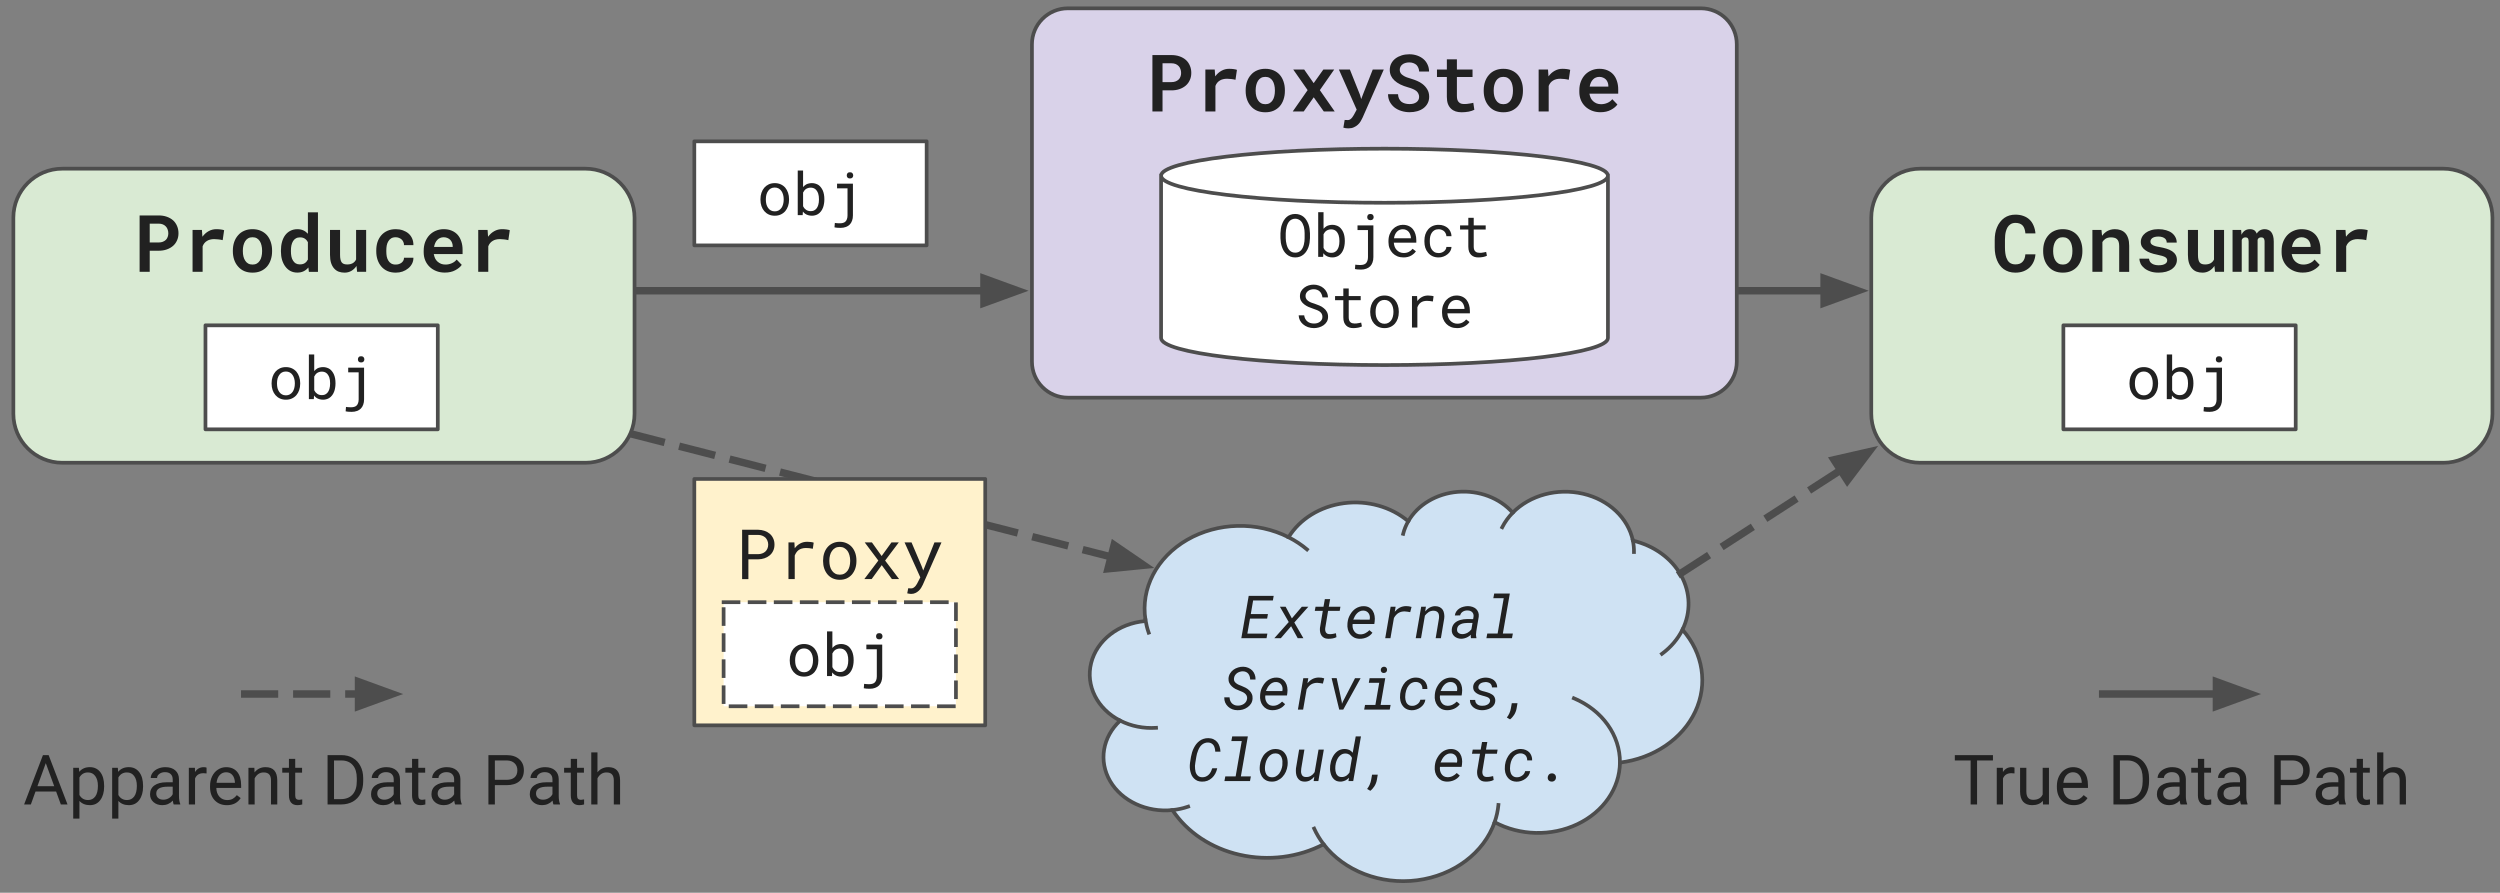 <svg version="1.1" viewBox="0.0 0.0 672.081 240.0" fill="none" stroke="none" stroke-linecap="square" stroke-miterlimit="10" xmlns:xlink="http://www.w3.org/1999/xlink" xmlns="http://www.w3.org/2000/svg"><rect x="0.0" y="0.0" width="672.081" height="240.0" fill="#808080" stroke="none"/><clipPath id="p.0"><path d="m0 0l672.081 0l0 240.0l-672.081 0l0 -240.0z" clip-rule="nonzero"/></clipPath><g clip-path="url(#p.0)"><path fill="#000000" fill-opacity="0.0" d="m0 0l672.081 0l0 240.0l-672.081 0z" fill-rule="evenodd"/><path fill="#000000" fill-opacity="0.0" d="m-11.213 192.318l196.598 0l0 34.457l-196.598 0z" fill-rule="evenodd"/><path fill="#212121" d="m15.09 212.797l-5.547 0l-1.25 3.469l-1.812 0l5.062 -13.266l1.531 0l5.078 13.266l-1.797 0l-1.266 -3.469zm-5.031 -1.438l4.516 0l-2.266 -6.203l-2.25 6.203zm17.936 0.094q0 2.25 -1.031 3.625q-1.016 1.375 -2.781 1.375q-1.797 0 -2.828 -1.141l0 4.75l-1.672 0l0 -13.656l1.531 0l0.078 1.094q1.031 -1.266 2.859 -1.266q1.781 0 2.812 1.344q1.031 1.328 1.031 3.719l0 0.156zm-1.672 -0.203q0 -1.656 -0.719 -2.625q-0.703 -0.969 -1.953 -0.969q-1.531 0 -2.297 1.359l0 4.703q0.766 1.359 2.328 1.359q1.203 0 1.922 -0.953q0.719 -0.969 0.719 -2.875zm12.139 0.203q0 2.25 -1.031 3.625q-1.016 1.375 -2.781 1.375q-1.797 0 -2.828 -1.141l0 4.75l-1.672 0l0 -13.656l1.531 0l0.078 1.094q1.031 -1.266 2.859 -1.266q1.781 0 2.812 1.344q1.031 1.328 1.031 3.719l0 0.156zm-1.672 -0.203q0 -1.656 -0.719 -2.625q-0.703 -0.969 -1.953 -0.969q-1.531 0 -2.297 1.359l0 4.703q0.766 1.359 2.328 1.359q1.203 0 1.922 -0.953q0.719 -0.969 0.719 -2.875zm9.904 5.016q-0.141 -0.297 -0.234 -1.031q-1.172 1.219 -2.812 1.219q-1.453 0 -2.391 -0.828q-0.922 -0.828 -0.922 -2.094q0 -1.531 1.156 -2.375q1.172 -0.859 3.297 -0.859l1.641 0l0 -0.781q0 -0.891 -0.531 -1.406q-0.516 -0.531 -1.547 -0.531q-0.906 0 -1.516 0.469q-0.609 0.453 -0.609 1.094l-1.703 0q0 -0.734 0.516 -1.422q0.531 -0.688 1.422 -1.078q0.906 -0.406 1.984 -0.406q1.703 0 2.672 0.859q0.969 0.844 1.0 2.328l0 4.531q0 1.359 0.344 2.172l0 0.141l-1.766 0zm-2.797 -1.281q0.797 0 1.5 -0.406q0.719 -0.422 1.031 -1.078l0 -2.016l-1.312 0q-3.109 0 -3.109 1.812q0 0.797 0.531 1.25q0.531 0.438 1.359 0.438zm11.632 -7.062q-0.391 -0.062 -0.844 -0.062q-1.656 0 -2.25 1.406l0 7.0l-1.672 0l0 -9.859l1.641 0l0.016 1.141q0.828 -1.312 2.359 -1.312q0.484 0 0.75 0.125l0 1.562zm5.452 8.531q-2.0 0 -3.266 -1.312q-1.25 -1.328 -1.25 -3.531l0 -0.312q0 -1.469 0.562 -2.609q0.562 -1.156 1.562 -1.797q1.016 -0.656 2.188 -0.656q1.922 0 2.984 1.266q1.062 1.266 1.062 3.625l0 0.688l-6.672 0q0.031 1.469 0.844 2.375q0.828 0.891 2.078 0.891q0.891 0 1.516 -0.359q0.625 -0.375 1.078 -0.969l1.031 0.797q-1.234 1.906 -3.719 1.906zm-0.203 -8.844q-1.016 0 -1.719 0.75q-0.688 0.734 -0.844 2.078l4.938 0l0 -0.125q-0.078 -1.281 -0.703 -1.984q-0.609 -0.719 -1.672 -0.719zm7.603 -1.203l0.047 1.234q1.125 -1.406 2.953 -1.406q3.125 0 3.156 3.516l0 6.516l-1.688 0l0 -6.516q-0.016 -1.078 -0.5 -1.578q-0.469 -0.516 -1.484 -0.516q-0.812 0 -1.438 0.438q-0.609 0.438 -0.969 1.156l0 7.016l-1.672 0l0 -9.859l1.594 0zm10.981 -2.391l0 2.391l1.844 0l0 1.312l-1.844 0l0 6.109q0 0.594 0.234 0.891q0.25 0.297 0.844 0.297q0.297 0 0.812 -0.109l0 1.359q-0.672 0.188 -1.297 0.188q-1.125 0 -1.703 -0.688q-0.578 -0.688 -0.578 -1.938l0 -6.109l-1.797 0l0 -1.312l1.797 0l0 -2.391l1.688 0zm8.697 12.25l0 -13.266l3.734 0q1.734 0 3.062 0.766q1.328 0.766 2.047 2.188q0.734 1.406 0.734 3.234l0 0.844q0 1.875 -0.719 3.297q-0.719 1.406 -2.062 2.172q-1.344 0.75 -3.141 0.766l-3.656 0zm1.734 -11.828l0 10.391l1.844 0q2.031 0 3.156 -1.25q1.125 -1.25 1.125 -3.578l0 -0.781q0 -2.25 -1.062 -3.5q-1.062 -1.266 -3.016 -1.281l-2.047 0zm16.312 11.828q-0.141 -0.297 -0.234 -1.031q-1.172 1.219 -2.812 1.219q-1.453 0 -2.391 -0.828q-0.922 -0.828 -0.922 -2.094q0 -1.531 1.156 -2.375q1.172 -0.859 3.297 -0.859l1.641 0l0 -0.781q0 -0.891 -0.531 -1.406q-0.516 -0.531 -1.547 -0.531q-0.906 0 -1.516 0.469q-0.609 0.453 -0.609 1.094l-1.703 0q0 -0.734 0.516 -1.422q0.531 -0.688 1.422 -1.078q0.906 -0.406 1.984 -0.406q1.703 0 2.672 0.859q0.969 0.844 1.0 2.328l0 4.531q0 1.359 0.344 2.172l0 0.141l-1.766 0zm-2.797 -1.281q0.797 0 1.5 -0.406q0.719 -0.422 1.031 -1.078l0 -2.016l-1.312 0q-3.109 0 -3.109 1.812q0 0.797 0.531 1.25q0.531 0.438 1.359 0.438zm9.148 -10.969l0 2.391l1.844 0l0 1.312l-1.844 0l0 6.109q0 0.594 0.234 0.891q0.25 0.297 0.844 0.297q0.297 0 0.812 -0.109l0 1.359q-0.672 0.188 -1.297 0.188q-1.125 0 -1.703 -0.688q-0.578 -0.688 -0.578 -1.938l0 -6.109l-1.797 0l0 -1.312l1.797 0l0 -2.391l1.688 0zm9.891 12.25q-0.141 -0.297 -0.234 -1.031q-1.172 1.219 -2.812 1.219q-1.453 0 -2.391 -0.828q-0.922 -0.828 -0.922 -2.094q0 -1.531 1.156 -2.375q1.172 -0.859 3.297 -0.859l1.641 0l0 -0.781q0 -0.891 -0.531 -1.406q-0.516 -0.531 -1.547 -0.531q-0.906 0 -1.516 0.469q-0.609 0.453 -0.609 1.094l-1.703 0q0 -0.734 0.516 -1.422q0.531 -0.688 1.422 -1.078q0.906 -0.406 1.984 -0.406q1.703 0 2.672 0.859q0.969 0.844 1.0 2.328l0 4.531q0 1.359 0.344 2.172l0 0.141l-1.766 0zm-2.797 -1.281q0.797 0 1.5 -0.406q0.719 -0.422 1.031 -1.078l0 -2.016l-1.312 0q-3.109 0 -3.109 1.812q0 0.797 0.531 1.25q0.531 0.438 1.359 0.438zm13.485 -3.906l0 5.188l-1.734 0l0 -13.266l4.891 0q2.172 0 3.406 1.109q1.234 1.109 1.234 2.953q0 1.922 -1.219 2.969q-1.203 1.047 -3.453 1.047l-3.125 0zm0 -1.438l3.156 0q1.391 0 2.141 -0.656q0.75 -0.656 0.75 -1.906q0 -1.188 -0.75 -1.891q-0.75 -0.719 -2.047 -0.75l-3.25 0l0 5.203zm15.747 6.625q-0.141 -0.297 -0.234 -1.031q-1.172 1.219 -2.812 1.219q-1.453 0 -2.391 -0.828q-0.922 -0.828 -0.922 -2.094q0 -1.531 1.156 -2.375q1.172 -0.859 3.297 -0.859l1.641 0l0 -0.781q0 -0.891 -0.531 -1.406q-0.516 -0.531 -1.547 -0.531q-0.906 0 -1.516 0.469q-0.609 0.453 -0.609 1.094l-1.703 0q0 -0.734 0.516 -1.422q0.531 -0.688 1.422 -1.078q0.906 -0.406 1.984 -0.406q1.703 0 2.672 0.859q0.969 0.844 1.0 2.328l0 4.531q0 1.359 0.344 2.172l0 0.141l-1.766 0zm-2.797 -1.281q0.797 0 1.5 -0.406q0.719 -0.422 1.031 -1.078l0 -2.016l-1.312 0q-3.109 0 -3.109 1.812q0 0.797 0.531 1.25q0.531 0.438 1.359 0.438zm9.148 -10.969l0 2.391l1.844 0l0 1.312l-1.844 0l0 6.109q0 0.594 0.234 0.891q0.25 0.297 0.844 0.297q0.297 0 0.812 -0.109l0 1.359q-0.672 0.188 -1.297 0.188q-1.125 0 -1.703 -0.688q-0.578 -0.688 -0.578 -1.938l0 -6.109l-1.797 0l0 -1.312l1.797 0l0 -2.391l1.688 0zm5.485 3.594q1.125 -1.375 2.922 -1.375q3.125 0 3.156 3.516l0 6.516l-1.688 0l0 -6.516q-0.016 -1.078 -0.5 -1.578q-0.469 -0.516 -1.484 -0.516q-0.812 0 -1.438 0.438q-0.609 0.438 -0.969 1.156l0 7.016l-1.672 0l0 -14.0l1.672 0l0 5.344z" fill-rule="nonzero"/><path fill="#000000" fill-opacity="0.0" d="m754.798 -168.526l117.858 0l0 34.457l-117.858 0z" fill-rule="evenodd"/><path fill="#000000" d="m802.076 -192.568l-6.391 0l0 17.75l-2.609 0l0 -17.75l-6.391 0l0 -2.156l15.391 0l0 2.156zm8.682 5.219q-0.578 -0.094 -1.234 -0.094q-2.5 0 -3.391 2.125l0 10.5l-2.516 0l0 -14.797l2.453 0l0.047 1.719q1.234 -1.984 3.516 -1.984q0.75 0 1.125 0.188l0 2.344zm11.459 11.062q-1.469 1.75 -4.328 1.75q-2.375 0 -3.609 -1.375q-1.234 -1.375 -1.25 -4.078l0 -9.625l2.531 0l0 9.562q0 3.359 2.734 3.359q2.891 0 3.859 -2.156l0 -10.766l2.531 0l0 14.797l-2.406 0l-0.062 -1.469zm12.436 1.75q-3.0 0 -4.891 -1.969q-1.891 -1.984 -1.891 -5.297l0 -0.469q0 -2.203 0.844 -3.922q0.844 -1.734 2.344 -2.703q1.516 -0.984 3.281 -0.984q2.891 0 4.484 1.906q1.609 1.891 1.609 5.438l0 1.047l-10.031 0q0.062 2.188 1.281 3.531q1.219 1.344 3.109 1.344q1.344 0 2.266 -0.547q0.938 -0.547 1.641 -1.438l1.531 1.203q-1.859 2.859 -5.578 2.859zm-0.312 -13.266q-1.531 0 -2.578 1.109q-1.031 1.109 -1.266 3.125l7.406 0l0 -0.188q-0.109 -1.938 -1.047 -2.984q-0.922 -1.062 -2.516 -1.062z" fill-rule="nonzero"/><path fill="#000000" d="m787.055 -141.218l0 -19.906l5.625 0q2.594 0 4.578 1.156q2.0 1.141 3.078 3.266q1.094 2.109 1.109 4.859l0 1.266q0 2.828 -1.094 4.953q-1.078 2.109 -3.094 3.25q-2.016 1.125 -4.688 1.156l-5.516 0zm2.625 -17.75l0 15.609l2.766 0q3.031 0 4.719 -1.891q1.688 -1.891 1.688 -5.375l0 -1.156q0 -3.391 -1.594 -5.266q-1.594 -1.891 -4.516 -1.922l-3.062 0zm24.471 17.75q-0.219 -0.438 -0.359 -1.562q-1.766 1.844 -4.203 1.844q-2.188 0 -3.594 -1.234q-1.406 -1.25 -1.406 -3.156q0 -2.297 1.75 -3.578q1.766 -1.281 4.953 -1.281l2.469 0l0 -1.156q0 -1.328 -0.797 -2.109q-0.797 -0.797 -2.344 -0.797q-1.344 0 -2.266 0.688q-0.922 0.688 -0.922 1.656l-2.531 0q0 -1.109 0.781 -2.141q0.781 -1.031 2.125 -1.625q1.359 -0.609 2.969 -0.609q2.562 0 4.0 1.281q1.453 1.266 1.516 3.516l0 6.812q0 2.031 0.516 3.234l0 0.219l-2.656 0zm-4.203 -1.922q1.203 0 2.266 -0.609q1.062 -0.625 1.547 -1.609l0 -3.031l-1.984 0q-4.656 0 -4.656 2.719q0 1.188 0.797 1.859q0.797 0.672 2.031 0.672zm13.73 -16.453l0 3.578l2.766 0l0 1.953l-2.766 0l0 9.172q0 0.891 0.359 1.344q0.375 0.438 1.266 0.438q0.438 0 1.203 -0.156l0 2.047q-1.0 0.281 -1.938 0.281q-1.688 0 -2.562 -1.031q-0.859 -1.031 -0.859 -2.922l0 -9.172l-2.688 0l0 -1.953l2.688 0l0 -3.578l2.531 0zm14.85 18.375q-0.219 -0.438 -0.359 -1.562q-1.766 1.844 -4.203 1.844q-2.188 0 -3.594 -1.234q-1.406 -1.25 -1.406 -3.156q0 -2.297 1.75 -3.578q1.766 -1.281 4.953 -1.281l2.469 0l0 -1.156q0 -1.328 -0.797 -2.109q-0.797 -0.797 -2.344 -0.797q-1.344 0 -2.266 0.688q-0.922 0.688 -0.922 1.656l-2.531 0q0 -1.109 0.781 -2.141q0.781 -1.031 2.125 -1.625q1.359 -0.609 2.969 -0.609q2.562 0 4.0 1.281q1.453 1.266 1.516 3.516l0 6.812q0 2.031 0.516 3.234l0 0.219l-2.656 0zm-4.203 -1.922q1.203 0 2.266 -0.609q1.062 -0.625 1.547 -1.609l0 -3.031l-1.984 0q-4.656 0 -4.656 2.719q0 1.188 0.797 1.859q0.797 0.672 2.031 0.672z" fill-rule="nonzero"/><path fill="#000000" d="m790.008 -115.414l0 7.797l-2.625 0l0 -19.906l7.344 0q3.266 0 5.109 1.672q1.859 1.656 1.859 4.406q0 2.906 -1.812 4.469q-1.812 1.562 -5.188 1.562l-4.688 0zm0 -2.141l4.719 0q2.109 0 3.219 -0.984q1.125 -1.0 1.125 -2.875q0 -1.781 -1.125 -2.844q-1.109 -1.062 -3.078 -1.109l-4.859 0l0 7.812zm23.623 9.938q-0.219 -0.438 -0.359 -1.562q-1.766 1.844 -4.203 1.844q-2.188 0 -3.594 -1.234q-1.406 -1.25 -1.406 -3.156q0 -2.297 1.75 -3.578q1.766 -1.281 4.953 -1.281l2.469 0l0 -1.156q0 -1.328 -0.797 -2.109q-0.797 -0.797 -2.344 -0.797q-1.344 0 -2.266 0.688q-0.922 0.688 -0.922 1.656l-2.531 0q0 -1.109 0.781 -2.141q0.781 -1.031 2.125 -1.625q1.359 -0.609 2.969 -0.609q2.562 0 4.0 1.281q1.453 1.266 1.516 3.516l0 6.812q0 2.031 0.516 3.234l0 0.219l-2.656 0zm-4.203 -1.922q1.203 0 2.266 -0.609q1.062 -0.625 1.547 -1.609l0 -3.031l-1.984 0q-4.656 0 -4.656 2.719q0 1.188 0.797 1.859q0.797 0.672 2.031 0.672zm13.73 -16.453l0 3.578l2.766 0l0 1.953l-2.766 0l0 9.172q0 0.891 0.359 1.344q0.375 0.438 1.266 0.438q0.438 0 1.203 -0.156l0 2.047q-1.0 0.281 -1.938 0.281q-1.688 0 -2.562 -1.031q-0.859 -1.031 -0.859 -2.922l0 -9.172l-2.688 0l0 -1.953l2.688 0l0 -3.578l2.531 0zm8.24 5.375q1.688 -2.062 4.375 -2.062q4.703 0 4.734 5.281l0 9.781l-2.531 0l0 -9.797q-0.016 -1.594 -0.734 -2.359q-0.703 -0.766 -2.234 -0.766q-1.219 0 -2.156 0.656q-0.922 0.656 -1.453 1.719l0 10.547l-2.516 0l0 -21l2.516 0l0 8z" fill-rule="nonzero"/><path fill="#d9d2e9" d="m277.42 11.894l0 0c0 -5.333 4.323 -9.656 9.656 -9.656l170.168 0c2.561 0 5.017 1.017 6.828 2.828c1.811 1.811 2.828 4.267 2.828 6.828l0 85.349c0 5.333 -4.323 9.656 -9.656 9.656l-170.168 0c-5.333 0 -9.656 -4.323 -9.656 -9.656z" fill-rule="evenodd"/><path stroke="#4d4d4d" stroke-width="1.0" stroke-linejoin="round" stroke-linecap="butt" d="m277.42 11.894l0 0c0 -5.333 4.323 -9.656 9.656 -9.656l170.168 0c2.561 0 5.017 1.017 6.828 2.828c1.811 1.811 2.828 4.267 2.828 6.828l0 85.349c0 5.333 -4.323 9.656 -9.656 9.656l-170.168 0c-5.333 0 -9.656 -4.323 -9.656 -9.656z" fill-rule="evenodd"/><path fill="#ffffff" d="m312.139 47.24l0 0c0 4.016 26.891 7.272 60.063 7.272c33.172 0 60.063 -3.256 60.063 -7.272l0 43.63c0 4.016 -26.891 7.272 -60.063 7.272c-33.172 0 -60.063 -3.256 -60.063 -7.272z" fill-rule="evenodd"/><path fill="#ffffff" d="m312.139 47.24l0 0c0 -4.016 26.891 -7.272 60.063 -7.272c33.172 0 60.063 3.256 60.063 7.272l0 0c0 4.016 -26.891 7.272 -60.063 7.272c-33.172 0 -60.063 -3.256 -60.063 -7.272z" fill-rule="evenodd"/><path fill="#000000" fill-opacity="0.0" d="m432.265 47.24l0 0c0 4.016 -26.891 7.272 -60.063 7.272c-33.172 0 -60.063 -3.256 -60.063 -7.272l0 0c0 -4.016 26.891 -7.272 60.063 -7.272c33.172 0 60.063 3.256 60.063 7.272l0 43.63c0 4.016 -26.891 7.272 -60.063 7.272c-33.172 0 -60.063 -3.256 -60.063 -7.272l0 -43.63" fill-rule="evenodd"/><path stroke="#4d4d4d" stroke-width="1.0" stroke-linejoin="round" stroke-linecap="butt" d="m432.265 47.24l0 0c0 4.016 -26.891 7.272 -60.063 7.272c-33.172 0 -60.063 -3.256 -60.063 -7.272l0 0c0 -4.016 26.891 -7.272 60.063 -7.272c33.172 0 60.063 3.256 60.063 7.272l0 43.63c0 4.016 -26.891 7.272 -60.063 7.272c-33.172 0 -60.063 -3.256 -60.063 -7.272l0 -43.63" fill-rule="evenodd"/><path fill="#212121" d="m352.163 64.019l0 -1.297q-0.016 -0.609 -0.109 -1.234q-0.094 -0.625 -0.297 -1.203q-0.219 -0.578 -0.531 -1.078q-0.312 -0.516 -0.75 -0.891q-0.438 -0.375 -1.016 -0.578q-0.562 -0.219 -1.266 -0.219q-0.703 0 -1.281 0.219q-0.562 0.203 -1.0 0.578q-0.438 0.391 -0.75 0.891q-0.312 0.5 -0.516 1.078q-0.219 0.578 -0.312 1.203q-0.094 0.625 -0.109 1.234l0 1.297q0.016 0.609 0.109 1.234q0.109 0.609 0.312 1.188q0.203 0.578 0.516 1.078q0.328 0.5 0.766 0.875q0.438 0.375 1.0 0.594q0.578 0.219 1.281 0.219q0.703 0 1.266 -0.219q0.562 -0.219 1.0 -0.594q0.438 -0.375 0.75 -0.875q0.328 -0.5 0.531 -1.078q0.203 -0.578 0.297 -1.188q0.094 -0.625 0.109 -1.234zm-1.438 -1.313l0 1.313q0 0.406 -0.047 0.859q-0.047 0.438 -0.156 0.859q-0.109 0.438 -0.297 0.844q-0.188 0.391 -0.453 0.688q-0.281 0.297 -0.672 0.484q-0.391 0.172 -0.891 0.172q-0.516 0 -0.906 -0.172q-0.375 -0.188 -0.656 -0.484q-0.281 -0.297 -0.469 -0.688q-0.188 -0.406 -0.297 -0.844q-0.125 -0.438 -0.172 -0.875q-0.047 -0.453 -0.062 -0.844l0 -1.313q0.016 -0.406 0.062 -0.844q0.047 -0.438 0.172 -0.875q0.109 -0.438 0.297 -0.828q0.188 -0.391 0.469 -0.703q0.281 -0.297 0.656 -0.469q0.391 -0.188 0.891 -0.188q0.5 0 0.875 0.188q0.391 0.172 0.672 0.469q0.281 0.297 0.469 0.703q0.188 0.391 0.312 0.812q0.109 0.438 0.156 0.891q0.047 0.438 0.047 0.844zm10.805 2.203l0 -0.156q0 -0.672 -0.109 -1.266q-0.109 -0.594 -0.328 -1.094q-0.203 -0.438 -0.469 -0.781q-0.266 -0.359 -0.594 -0.609q-0.375 -0.266 -0.844 -0.406q-0.453 -0.156 -1.0 -0.156q-0.438 0 -0.812 0.094q-0.375 0.078 -0.688 0.234q-0.25 0.141 -0.469 0.328q-0.219 0.172 -0.406 0.406l0 -4.453l-1.438 0l0 12l1.328 0l0.062 -0.969q0.141 0.188 0.297 0.344q0.156 0.141 0.328 0.266q0.359 0.25 0.812 0.375q0.453 0.141 1.0 0.141q0.469 0 0.875 -0.125q0.422 -0.109 0.766 -0.328q0.469 -0.297 0.812 -0.766q0.344 -0.469 0.547 -1.047q0.156 -0.453 0.234 -0.953q0.094 -0.516 0.094 -1.078zm-1.453 -0.156l0 0.156q0 0.375 -0.047 0.734q-0.047 0.359 -0.141 0.672q-0.125 0.422 -0.344 0.766q-0.203 0.328 -0.516 0.547q-0.234 0.172 -0.531 0.266q-0.297 0.078 -0.656 0.078q-0.375 0 -0.688 -0.094q-0.312 -0.094 -0.562 -0.281q-0.25 -0.172 -0.453 -0.406q-0.188 -0.25 -0.328 -0.531l0 -3.688q0.141 -0.281 0.328 -0.516q0.188 -0.25 0.438 -0.422q0.25 -0.172 0.562 -0.266q0.312 -0.109 0.688 -0.109q0.344 0 0.625 0.078q0.281 0.078 0.5 0.219q0.328 0.203 0.547 0.547q0.234 0.344 0.375 0.75q0.109 0.344 0.156 0.719q0.047 0.375 0.047 0.781zm4.867 -4.156l0 1.25l2.812 0l0 7.266q0 0.594 -0.156 1.0q-0.141 0.422 -0.406 0.672q-0.266 0.25 -0.625 0.344q-0.359 0.109 -0.766 0.109q-0.109 0 -0.312 0q-0.188 0 -0.391 -0.016q-0.203 -0.016 -0.406 -0.031q-0.203 -0.016 -0.344 -0.047l-0.094 1.188q0.188 0.031 0.359 0.062q0.188 0.031 0.375 0.047q0.219 0.016 0.438 0.016q0.234 0.016 0.469 0.016q0.781 0 1.391 -0.234q0.625 -0.219 1.047 -0.641q0.422 -0.422 0.641 -1.047q0.234 -0.625 0.234 -1.438l0 -8.516l-4.266 0zm2.609 -2.234q0 0.359 0.203 0.594q0.219 0.234 0.656 0.234q0.438 0 0.656 -0.234q0.219 -0.234 0.219 -0.594q0 -0.344 -0.219 -0.594q-0.219 -0.25 -0.656 -0.25q-0.438 0 -0.656 0.25q-0.203 0.25 -0.203 0.594zm9.742 10.844q1.234 0 2.078 -0.5q0.844 -0.5 1.266 -1.141l-0.891 -0.688q-0.391 0.516 -1.0 0.828q-0.594 0.312 -1.375 0.312q-0.578 0 -1.062 -0.219q-0.484 -0.219 -0.828 -0.594q-0.344 -0.359 -0.531 -0.828q-0.188 -0.469 -0.25 -1.094l0 -0.047l6.047 0l0 -0.656q0 -0.875 -0.234 -1.625q-0.219 -0.766 -0.672 -1.328q-0.453 -0.562 -1.141 -0.875q-0.672 -0.312 -1.594 -0.312q-0.719 0 -1.422 0.297q-0.688 0.297 -1.219 0.844q-0.547 0.562 -0.875 1.375q-0.328 0.812 -0.328 1.828l0 0.328q0 0.891 0.297 1.641q0.297 0.75 0.828 1.297q0.531 0.547 1.266 0.859q0.75 0.297 1.641 0.297zm-0.188 -7.578q0.562 0 0.953 0.203q0.406 0.203 0.672 0.531q0.266 0.328 0.406 0.781q0.156 0.438 0.156 0.828l0 0.078l-4.547 0q0.094 -0.594 0.297 -1.031q0.219 -0.453 0.531 -0.766q0.312 -0.312 0.703 -0.469q0.391 -0.156 0.828 -0.156zm9.664 6.406q-0.688 0 -1.141 -0.266q-0.453 -0.281 -0.734 -0.719q-0.281 -0.422 -0.406 -0.969q-0.109 -0.547 -0.109 -1.094l0 -0.328q0 -0.547 0.109 -1.078q0.125 -0.547 0.406 -0.984q0.281 -0.438 0.734 -0.703q0.469 -0.266 1.141 -0.266q0.438 0 0.812 0.156q0.375 0.141 0.656 0.391q0.266 0.266 0.422 0.609q0.172 0.328 0.172 0.719l1.375 0q0 -0.641 -0.266 -1.203q-0.25 -0.562 -0.703 -0.984q-0.469 -0.406 -1.094 -0.641q-0.625 -0.234 -1.375 -0.234q-0.969 0 -1.688 0.344q-0.719 0.344 -1.188 0.922q-0.484 0.578 -0.734 1.344q-0.234 0.766 -0.234 1.609l0 0.328q0 0.844 0.234 1.609q0.25 0.75 0.734 1.328q0.469 0.594 1.188 0.938q0.719 0.344 1.688 0.344q0.672 0 1.281 -0.234q0.625 -0.234 1.094 -0.625q0.484 -0.375 0.766 -0.891q0.281 -0.516 0.297 -1.078l-1.375 0q0 0.359 -0.188 0.656q-0.172 0.297 -0.453 0.516q-0.297 0.234 -0.672 0.359q-0.359 0.125 -0.75 0.125zm9.414 -9.484l-1.453 0l0 2.047l-2.219 0l0 1.109l2.219 0l0 4.594q0 0.781 0.203 1.344q0.219 0.547 0.578 0.891q0.359 0.344 0.844 0.516q0.484 0.156 1.047 0.156q0.344 0 0.672 -0.031q0.344 -0.031 0.656 -0.094q0.297 -0.062 0.547 -0.141q0.266 -0.078 0.453 -0.188l-0.203 -1.031q-0.141 0.031 -0.344 0.078q-0.203 0.047 -0.438 0.078q-0.25 0.047 -0.5 0.078q-0.25 0.016 -0.484 0.016q-0.312 0 -0.609 -0.078q-0.281 -0.078 -0.5 -0.266q-0.219 -0.188 -0.344 -0.5q-0.125 -0.328 -0.125 -0.828l0 -4.594l3.219 0l0 -1.109l-3.219 0l0 -2.047z" fill-rule="nonzero"/><path fill="#212121" d="m355.511 85.176q0 0.469 -0.203 0.812q-0.203 0.328 -0.516 0.547q-0.328 0.234 -0.734 0.344q-0.406 0.094 -0.828 0.094q-0.531 0 -0.984 -0.141q-0.453 -0.141 -0.797 -0.438q-0.344 -0.281 -0.562 -0.688q-0.219 -0.406 -0.281 -0.938l-1.484 0q0.031 0.734 0.328 1.328q0.297 0.594 0.812 1.047q0.578 0.516 1.359 0.797q0.797 0.266 1.609 0.266q0.672 0 1.344 -0.188q0.688 -0.203 1.234 -0.578q0.531 -0.375 0.875 -0.938q0.344 -0.578 0.344 -1.344q0 -0.766 -0.328 -1.344q-0.312 -0.578 -0.828 -0.969q-0.516 -0.438 -1.156 -0.703q-0.625 -0.281 -1.266 -0.484q-0.375 -0.109 -0.812 -0.266q-0.438 -0.156 -0.797 -0.391q-0.375 -0.234 -0.625 -0.578q-0.234 -0.344 -0.25 -0.828q0 -0.453 0.188 -0.797q0.188 -0.344 0.5 -0.578q0.297 -0.234 0.688 -0.344q0.406 -0.125 0.812 -0.125q0.516 0 0.922 0.156q0.422 0.156 0.719 0.453q0.297 0.281 0.469 0.688q0.188 0.406 0.25 0.891l1.484 0q-0.016 -0.781 -0.344 -1.406q-0.312 -0.641 -0.844 -1.078q-0.531 -0.453 -1.219 -0.688q-0.688 -0.25 -1.438 -0.25q-0.672 0 -1.344 0.203q-0.656 0.203 -1.172 0.609q-0.531 0.391 -0.859 0.969q-0.312 0.578 -0.312 1.312q0 0.734 0.312 1.281q0.328 0.547 0.844 0.938q0.516 0.391 1.125 0.672q0.625 0.281 1.234 0.469q0.406 0.141 0.859 0.312q0.453 0.156 0.828 0.391q0.375 0.25 0.609 0.609q0.234 0.359 0.234 0.891zm7.07 -7.625l-1.453 0l0 2.047l-2.219 0l0 1.109l2.219 0l0 4.594q0 0.781 0.203 1.344q0.219 0.547 0.578 0.891q0.359 0.344 0.844 0.516q0.484 0.156 1.047 0.156q0.344 0 0.672 -0.031q0.344 -0.031 0.656 -0.094q0.297 -0.062 0.547 -0.141q0.266 -0.078 0.453 -0.188l-0.203 -1.031q-0.141 0.031 -0.344 0.078q-0.203 0.047 -0.438 0.078q-0.25 0.047 -0.5 0.078q-0.25 0.016 -0.484 0.016q-0.312 0 -0.609 -0.078q-0.281 -0.078 -0.5 -0.266q-0.219 -0.188 -0.344 -0.5q-0.125 -0.328 -0.125 -0.828l0 -4.594l3.219 0l0 -1.109l-3.219 0l0 -2.047zm5.773 6.188l0 0.172q0 0.922 0.266 1.703q0.266 0.781 0.766 1.359q0.5 0.578 1.203 0.906q0.719 0.328 1.625 0.328q0.891 0 1.594 -0.328q0.719 -0.328 1.219 -0.906q0.484 -0.578 0.75 -1.359q0.266 -0.781 0.266 -1.703l0 -0.172q0 -0.906 -0.266 -1.688q-0.266 -0.797 -0.75 -1.375q-0.5 -0.578 -1.219 -0.906q-0.719 -0.328 -1.609 -0.328q-0.891 0 -1.609 0.328q-0.703 0.328 -1.203 0.906q-0.5 0.578 -0.766 1.375q-0.266 0.781 -0.266 1.688zm1.453 0.172l0 -0.172q0 -0.609 0.141 -1.172q0.156 -0.578 0.453 -1.0q0.297 -0.438 0.734 -0.688q0.453 -0.25 1.062 -0.25q0.594 0 1.047 0.25q0.453 0.25 0.75 0.688q0.297 0.422 0.453 1.0q0.156 0.562 0.156 1.172l0 0.172q0 0.625 -0.156 1.203q-0.141 0.562 -0.438 0.984q-0.312 0.438 -0.766 0.688q-0.438 0.25 -1.031 0.25q-0.609 0 -1.062 -0.25q-0.453 -0.25 -0.75 -0.688q-0.297 -0.422 -0.453 -0.984q-0.141 -0.578 -0.141 -1.203zm14.102 -4.469q-0.922 0 -1.656 0.406q-0.719 0.391 -1.234 1.094l0 -0.219l-0.062 -1.125l-1.375 0l0 8.453l1.453 0l0 -5.422q0.141 -0.391 0.344 -0.703q0.219 -0.328 0.516 -0.547q0.312 -0.25 0.734 -0.375q0.438 -0.125 0.969 -0.125q0.422 0 0.797 0.047q0.375 0.031 0.797 0.125l0.203 -1.406q-0.219 -0.094 -0.656 -0.141q-0.438 -0.062 -0.828 -0.062zm7.789 8.766q1.234 0 2.078 -0.5q0.844 -0.5 1.266 -1.141l-0.891 -0.688q-0.391 0.516 -1.0 0.828q-0.594 0.312 -1.375 0.312q-0.578 0 -1.062 -0.219q-0.484 -0.219 -0.828 -0.594q-0.344 -0.359 -0.531 -0.828q-0.188 -0.469 -0.25 -1.094l0 -0.047l6.047 0l0 -0.656q0 -0.875 -0.234 -1.625q-0.219 -0.766 -0.672 -1.328q-0.453 -0.562 -1.141 -0.875q-0.672 -0.312 -1.594 -0.312q-0.719 0 -1.422 0.297q-0.688 0.297 -1.219 0.844q-0.547 0.562 -0.875 1.375q-0.328 0.812 -0.328 1.828l0 0.328q0 0.891 0.297 1.641q0.297 0.75 0.828 1.297q0.531 0.547 1.266 0.859q0.75 0.297 1.641 0.297zm-0.188 -7.578q0.562 0 0.953 0.203q0.406 0.203 0.672 0.531q0.266 0.328 0.406 0.781q0.156 0.438 0.156 0.828l0 0.078l-4.547 0q0.094 -0.594 0.297 -1.031q0.219 -0.453 0.531 -0.766q0.312 -0.312 0.703 -0.469q0.391 -0.156 0.828 -0.156z" fill-rule="nonzero"/><path fill="#cfe2f3" d="m307.938 166.643l0 0c-1.326 -8.444 3.028 -16.803 11.214 -21.53c8.186 -4.727 18.769 -4.993 27.257 -0.685l0 0c3.007 -4.91 8.511 -8.299 14.846 -9.144c6.336 -0.845 12.759 0.955 17.327 4.855l0 0c2.562 -4.451 7.591 -7.442 13.304 -7.911c5.713 -0.469 11.301 1.651 14.78 5.606l0 0c4.628 -4.718 11.991 -6.705 18.903 -5.1c6.912 1.605 12.132 6.513 13.401 12.6l0 0c5.67 1.34 10.393 4.747 12.948 9.34c2.556 4.593 2.693 9.922 0.378 14.61l0 0c5.583 6.296 6.889 14.686 3.431 22.038c-3.458 7.352 -11.162 12.562 -20.235 13.686c-0.064 6.9 -4.431 13.232 -11.419 16.555c-6.988 3.323 -15.504 3.117 -22.267 -0.537l0 0c-2.881 8.264 -10.989 14.345 -20.821 15.615c-9.833 1.27 -19.627 -2.498 -25.151 -9.677l0 0c-6.772 3.538 -14.898 4.558 -22.544 2.828c-7.647 -1.73 -14.17 -6.063 -18.098 -12.022l0 0c-6.92 0.702 -13.611 -2.405 -16.752 -7.778c-3.141 -5.373 -2.063 -11.869 2.698 -16.263l0 0c-6.173 -3.148 -9.323 -9.395 -7.807 -15.483c1.516 -6.088 7.354 -10.638 14.47 -11.277z" fill-rule="evenodd"/><path fill="#000000" fill-opacity="0.0" d="m301.139 193.729l0 0c2.913 1.486 6.278 2.159 9.644 1.931m4.408 22.111c1.447 -0.147 2.866 -0.458 4.219 -0.924m36.421 10.118c-1.018 -1.323 -1.87 -2.736 -2.542 -4.216m48.517 -1.723l0 0c0.525 -1.507 0.865 -3.057 1.015 -4.626m32.67 -11.39c0.068 -7.346 -4.748 -14.073 -12.378 -17.29m29.183 -18.433c-1.236 2.502 -3.122 4.721 -5.512 6.483m-7.813 -30.433l0 0c0.211 1.01 0.308 2.036 0.291 3.062m-32.594 -10.561l0 0c-1.154 1.177 -2.105 2.492 -2.824 3.905m-25.261 -1.601l0 0c-0.615 1.069 -1.075 2.2 -1.368 3.368m-30.806 0.921l0 0c1.796 0.912 3.458 2.009 4.949 3.267m-43.419 18.948l0 0c0.183 1.164 0.472 2.313 0.864 3.438" fill-rule="evenodd"/><path stroke="#4d4d4d" stroke-width="1.0" stroke-linejoin="round" stroke-linecap="butt" d="m307.938 166.643l0 0c-1.326 -8.444 3.028 -16.803 11.214 -21.53c8.186 -4.727 18.769 -4.993 27.257 -0.685l0 0c3.007 -4.91 8.511 -8.299 14.846 -9.144c6.336 -0.845 12.759 0.955 17.327 4.855l0 0c2.562 -4.451 7.591 -7.442 13.304 -7.911c5.713 -0.469 11.301 1.651 14.78 5.606l0 0c4.628 -4.718 11.991 -6.705 18.903 -5.1c6.912 1.605 12.132 6.513 13.401 12.6l0 0c5.67 1.34 10.393 4.747 12.948 9.34c2.556 4.593 2.693 9.922 0.378 14.61l0 0c5.583 6.296 6.889 14.686 3.431 22.038c-3.458 7.352 -11.162 12.562 -20.235 13.686c-0.064 6.9 -4.431 13.232 -11.419 16.555c-6.988 3.323 -15.504 3.117 -22.267 -0.537l0 0c-2.881 8.264 -10.989 14.345 -20.821 15.615c-9.833 1.27 -19.627 -2.498 -25.151 -9.677l0 0c-6.772 3.538 -14.898 4.558 -22.544 2.828c-7.647 -1.73 -14.17 -6.063 -18.098 -12.022l0 0c-6.92 0.702 -13.611 -2.405 -16.752 -7.778c-3.141 -5.373 -2.063 -11.869 2.698 -16.263l0 0c-6.173 -3.148 -9.323 -9.395 -7.807 -15.483c1.516 -6.088 7.354 -10.638 14.47 -11.277z" fill-rule="evenodd"/><path stroke="#4d4d4d" stroke-width="1.0" stroke-linejoin="round" stroke-linecap="butt" d="m301.139 193.729l0 0c2.913 1.486 6.278 2.159 9.644 1.931m4.408 22.111c1.447 -0.147 2.866 -0.458 4.219 -0.924m36.421 10.118c-1.018 -1.323 -1.87 -2.736 -2.542 -4.216m48.517 -1.723l0 0c0.525 -1.507 0.865 -3.057 1.015 -4.626m32.67 -11.39c0.068 -7.346 -4.748 -14.073 -12.378 -17.29m29.183 -18.433c-1.236 2.502 -3.122 4.721 -5.512 6.483m-7.813 -30.433l0 0c0.211 1.01 0.308 2.036 0.291 3.062m-32.594 -10.561l0 0c-1.154 1.177 -2.105 2.492 -2.824 3.905m-25.261 -1.601l0 0c-0.615 1.069 -1.075 2.2 -1.368 3.368m-30.806 0.921l0 0c1.796 0.912 3.458 2.009 4.949 3.267m-43.419 18.948l0 0c0.183 1.164 0.472 2.313 0.864 3.438" fill-rule="evenodd"/><path fill="#000000" fill-opacity="0.0" d="m169.969 116.719l140.346 35.968" fill-rule="evenodd"/><path stroke="#4d4d4d" stroke-width="2.0" stroke-linejoin="round" stroke-linecap="butt" stroke-dasharray="8.0,6.0" d="m169.969 116.719l128.722 32.989" fill-rule="evenodd"/><path fill="#4d4d4d" stroke="#4d4d4d" stroke-width="2.0" stroke-linecap="butt" d="m297.87 152.909l9.612 -0.947l-7.972 -5.453z" fill-rule="evenodd"/><path fill="#000000" fill-opacity="0.0" d="m65.794 186.574l42.583 0" fill-rule="evenodd"/><path stroke="#4d4d4d" stroke-width="2.0" stroke-linejoin="round" stroke-linecap="butt" stroke-dasharray="8.0,6.0" d="m65.794 186.574l30.583 0" fill-rule="evenodd"/><path fill="#4d4d4d" stroke="#4d4d4d" stroke-width="2.0" stroke-linecap="butt" d="m96.377 189.878l9.076 -3.303l-9.076 -3.303z" fill-rule="evenodd"/><path fill="#d9ead3" d="m503.058 58.525l0 0c0 -7.277 5.899 -13.176 13.176 -13.176l140.64 0c3.495 0 6.846 1.388 9.317 3.859c2.471 2.471 3.859 5.822 3.859 9.317l0 52.703c0 7.277 -5.899 13.176 -13.176 13.176l-140.64 0c-7.277 0 -13.176 -5.899 -13.176 -13.176z" fill-rule="evenodd"/><path stroke="#4d4d4d" stroke-width="1.0" stroke-linejoin="round" stroke-linecap="butt" d="m503.058 58.525l0 0c0 -7.277 5.899 -13.176 13.176 -13.176l140.64 0c3.495 0 6.846 1.388 9.317 3.859c2.471 2.471 3.859 5.822 3.859 9.317l0 52.703c0 7.277 -5.899 13.176 -13.176 13.176l-140.64 0c-7.277 0 -13.176 -5.899 -13.176 -13.176z" fill-rule="evenodd"/><path fill="#000000" fill-opacity="0.0" d="m451.9 154.101l53.008 -34.236" fill-rule="evenodd"/><path stroke="#4d4d4d" stroke-width="2.0" stroke-linejoin="round" stroke-linecap="butt" stroke-dasharray="8.0,6.0" d="m451.9 154.101l42.928 -27.726" fill-rule="evenodd"/><path fill="#4d4d4d" stroke="#4d4d4d" stroke-width="2.0" stroke-linecap="butt" d="m496.62 129.151l5.832 -7.699l-9.417 2.149z" fill-rule="evenodd"/><path fill="#ffffff" d="m554.702 87.453l62.457 0l0 27.968l-62.457 0z" fill-rule="evenodd"/><path stroke="#4d4d4d" stroke-width="1.0" stroke-linejoin="round" stroke-linecap="butt" d="m554.702 87.453l62.457 0l0 27.968l-62.457 0z" fill-rule="evenodd"/><path fill="#212121" d="m572.481 102.985l0 0.172q0 0.922 0.266 1.703q0.266 0.781 0.766 1.359q0.5 0.578 1.203 0.906q0.719 0.328 1.625 0.328q0.891 0 1.594 -0.328q0.719 -0.328 1.219 -0.906q0.484 -0.578 0.75 -1.359q0.266 -0.781 0.266 -1.703l0 -0.172q0 -0.906 -0.266 -1.688q-0.266 -0.797 -0.75 -1.375q-0.5 -0.578 -1.219 -0.906q-0.719 -0.328 -1.609 -0.328q-0.891 0 -1.609 0.328q-0.703 0.328 -1.203 0.906q-0.5 0.578 -0.766 1.375q-0.266 0.781 -0.266 1.688zm1.453 0.172l0 -0.172q0 -0.609 0.141 -1.172q0.156 -0.578 0.453 -1.0q0.297 -0.438 0.734 -0.688q0.453 -0.25 1.062 -0.25q0.594 0 1.047 0.25q0.453 0.25 0.75 0.688q0.297 0.422 0.453 1.0q0.156 0.562 0.156 1.172l0 0.172q0 0.625 -0.156 1.203q-0.141 0.562 -0.438 0.984q-0.312 0.438 -0.766 0.688q-0.438 0.25 -1.031 0.25q-0.609 0 -1.062 -0.25q-0.453 -0.25 -0.75 -0.688q-0.297 -0.422 -0.453 -0.984q-0.141 -0.578 -0.141 -1.203zm15.727 0l0 -0.156q0 -0.672 -0.109 -1.266q-0.109 -0.594 -0.328 -1.094q-0.203 -0.438 -0.469 -0.781q-0.266 -0.359 -0.594 -0.609q-0.375 -0.266 -0.844 -0.406q-0.453 -0.156 -1.0 -0.156q-0.438 0 -0.812 0.094q-0.375 0.078 -0.688 0.234q-0.25 0.141 -0.469 0.328q-0.219 0.172 -0.406 0.406l0 -4.453l-1.438 0l0 12.0l1.328 0l0.062 -0.969q0.141 0.188 0.297 0.344q0.156 0.141 0.328 0.266q0.359 0.25 0.812 0.375q0.453 0.141 1.0 0.141q0.469 0 0.875 -0.125q0.422 -0.109 0.766 -0.328q0.469 -0.297 0.812 -0.766q0.344 -0.469 0.547 -1.047q0.156 -0.453 0.234 -0.953q0.094 -0.516 0.094 -1.078zm-1.453 -0.156l0 0.156q0 0.375 -0.047 0.734q-0.047 0.359 -0.141 0.672q-0.125 0.422 -0.344 0.766q-0.203 0.328 -0.516 0.547q-0.234 0.172 -0.531 0.266q-0.297 0.078 -0.656 0.078q-0.375 0 -0.688 -0.094q-0.312 -0.094 -0.562 -0.281q-0.25 -0.172 -0.453 -0.406q-0.188 -0.25 -0.328 -0.531l0 -3.688q0.141 -0.281 0.328 -0.516q0.188 -0.25 0.438 -0.422q0.25 -0.172 0.562 -0.266q0.312 -0.109 0.688 -0.109q0.344 0 0.625 0.078q0.281 0.078 0.5 0.219q0.328 0.203 0.547 0.547q0.234 0.344 0.375 0.75q0.109 0.344 0.156 0.719q0.047 0.375 0.047 0.781zm4.867 -4.156l0 1.25l2.812 0l0 7.266q0 0.594 -0.156 1.0q-0.141 0.422 -0.406 0.672q-0.266 0.25 -0.625 0.344q-0.359 0.109 -0.766 0.109q-0.109 0 -0.312 0q-0.188 0 -0.391 -0.016q-0.203 -0.016 -0.406 -0.031q-0.203 -0.016 -0.344 -0.047l-0.094 1.188q0.188 0.031 0.359 0.062q0.188 0.031 0.375 0.047q0.219 0.016 0.438 0.016q0.234 0.016 0.469 0.016q0.781 0 1.391 -0.234q0.625 -0.219 1.047 -0.641q0.422 -0.422 0.641 -1.047q0.234 -0.625 0.234 -1.438l0 -8.516l-4.266 0zm2.609 -2.234q0 0.359 0.203 0.594q0.219 0.234 0.656 0.234q0.438 0 0.656 -0.234q0.219 -0.234 0.219 -0.594q0 -0.344 -0.219 -0.594q-0.219 -0.25 -0.656 -0.25q-0.438 0 -0.656 0.25q-0.203 0.25 -0.203 0.594z" fill-rule="nonzero"/><path fill="#000000" fill-opacity="0.0" d="m467.882 78.16l34.488 0" fill-rule="evenodd"/><path stroke="#4d4d4d" stroke-width="2.0" stroke-linejoin="round" stroke-linecap="butt" d="m467.882 78.16l22.488 0" fill-rule="evenodd"/><path fill="#4d4d4d" stroke="#4d4d4d" stroke-width="2.0" stroke-linecap="butt" d="m490.37 81.464l9.076 -3.303l-9.076 -3.303z" fill-rule="evenodd"/><path fill="#000000" fill-opacity="0.0" d="m505.53 192.317l162.047 0l0 34.457l-162.047 0z" fill-rule="evenodd"/><path fill="#212121" d="m535.768 204.437l-4.266 0l0 11.828l-1.734 0l0 -11.828l-4.25 0l0 -1.438l10.25 0l0 1.438zm5.792 3.484q-0.391 -0.062 -0.844 -0.062q-1.656 0 -2.25 1.406l0 7.0l-1.672 0l0 -9.859l1.641 0l0.016 1.141q0.828 -1.312 2.359 -1.312q0.484 0 0.75 0.125l0 1.562zm7.625 7.375q-0.984 1.156 -2.891 1.156q-1.578 0 -2.406 -0.922q-0.812 -0.922 -0.828 -2.703l0 -6.422l1.688 0l0 6.375q0 2.234 1.828 2.234q1.922 0 2.562 -1.438l0 -7.172l1.688 0l0 9.859l-1.609 0l-0.031 -0.969zm8.285 1.156q-2.0 0 -3.266 -1.312q-1.25 -1.328 -1.25 -3.531l0 -0.312q0 -1.469 0.562 -2.609q0.562 -1.156 1.562 -1.797q1.016 -0.656 2.188 -0.656q1.922 0 2.984 1.266q1.062 1.266 1.062 3.625l0 0.688l-6.672 0q0.031 1.469 0.844 2.375q0.828 0.891 2.078 0.891q0.891 0 1.516 -0.359q0.625 -0.375 1.078 -0.969l1.031 0.797q-1.234 1.906 -3.719 1.906zm-0.203 -8.844q-1.016 0 -1.719 0.75q-0.688 0.734 -0.844 2.078l4.938 0l0 -0.125q-0.078 -1.281 -0.703 -1.984q-0.609 -0.719 -1.672 -0.719zm10.893 8.656l0 -13.266l3.734 0q1.734 0 3.062 0.766q1.328 0.766 2.047 2.188q0.734 1.406 0.734 3.234l0 0.844q0 1.875 -0.719 3.297q-0.719 1.406 -2.062 2.172q-1.344 0.75 -3.141 0.766l-3.656 0zm1.734 -11.828l0 10.391l1.844 0q2.031 0 3.156 -1.25q1.125 -1.25 1.125 -3.578l0 -0.781q0 -2.25 -1.062 -3.5q-1.062 -1.266 -3.016 -1.281l-2.047 0zm16.312 11.828q-0.141 -0.297 -0.234 -1.031q-1.172 1.219 -2.812 1.219q-1.453 0 -2.391 -0.828q-0.922 -0.828 -0.922 -2.094q0 -1.531 1.156 -2.375q1.172 -0.859 3.297 -0.859l1.641 0l0 -0.781q0 -0.891 -0.531 -1.406q-0.516 -0.531 -1.547 -0.531q-0.906 0 -1.516 0.469q-0.609 0.453 -0.609 1.094l-1.703 0q0 -0.734 0.516 -1.422q0.531 -0.688 1.422 -1.078q0.906 -0.406 1.984 -0.406q1.703 0 2.672 0.859q0.969 0.844 1.0 2.328l0 4.531q0 1.359 0.344 2.172l0 0.141l-1.766 0zm-2.797 -1.281q0.797 0 1.5 -0.406q0.719 -0.422 1.031 -1.078l0 -2.016l-1.312 0q-3.109 0 -3.109 1.812q0 0.797 0.531 1.25q0.531 0.438 1.359 0.438zm9.148 -10.969l0 2.391l1.844 0l0 1.312l-1.844 0l0 6.109q0 0.594 0.234 0.891q0.25 0.297 0.844 0.297q0.297 0 0.812 -0.109l0 1.359q-0.672 0.188 -1.297 0.188q-1.125 0 -1.703 -0.688q-0.578 -0.688 -0.578 -1.938l0 -6.109l-1.797 0l0 -1.312l1.797 0l0 -2.391l1.688 0zm9.891 12.25q-0.141 -0.297 -0.234 -1.031q-1.172 1.219 -2.812 1.219q-1.453 0 -2.391 -0.828q-0.922 -0.828 -0.922 -2.094q0 -1.531 1.156 -2.375q1.172 -0.859 3.297 -0.859l1.641 0l0 -0.781q0 -0.891 -0.531 -1.406q-0.516 -0.531 -1.547 -0.531q-0.906 0 -1.516 0.469q-0.609 0.453 -0.609 1.094l-1.703 0q0 -0.734 0.516 -1.422q0.531 -0.688 1.422 -1.078q0.906 -0.406 1.984 -0.406q1.703 0 2.672 0.859q0.969 0.844 1.0 2.328l0 4.531q0 1.359 0.344 2.172l0 0.141l-1.766 0zm-2.797 -1.281q0.797 0 1.5 -0.406q0.719 -0.422 1.031 -1.078l0 -2.016l-1.312 0q-3.109 0 -3.109 1.812q0 0.797 0.531 1.25q0.531 0.438 1.359 0.438zm13.485 -3.906l0 5.188l-1.734 0l0 -13.266l4.891 0q2.172 0 3.406 1.109q1.234 1.109 1.234 2.953q0 1.922 -1.219 2.969q-1.203 1.047 -3.453 1.047l-3.125 0zm0 -1.438l3.156 0q1.391 0 2.141 -0.656q0.75 -0.656 0.75 -1.906q0 -1.188 -0.75 -1.891q-0.75 -0.719 -2.047 -0.75l-3.25 0l0 5.203zm15.747 6.625q-0.141 -0.297 -0.234 -1.031q-1.172 1.219 -2.812 1.219q-1.453 0 -2.391 -0.828q-0.922 -0.828 -0.922 -2.094q0 -1.531 1.156 -2.375q1.172 -0.859 3.297 -0.859l1.641 0l0 -0.781q0 -0.891 -0.531 -1.406q-0.516 -0.531 -1.547 -0.531q-0.906 0 -1.516 0.469q-0.609 0.453 -0.609 1.094l-1.703 0q0 -0.734 0.516 -1.422q0.531 -0.688 1.422 -1.078q0.906 -0.406 1.984 -0.406q1.703 0 2.672 0.859q0.969 0.844 1.0 2.328l0 4.531q0 1.359 0.344 2.172l0 0.141l-1.766 0zm-2.797 -1.281q0.797 0 1.5 -0.406q0.719 -0.422 1.031 -1.078l0 -2.016l-1.312 0q-3.109 0 -3.109 1.812q0 0.797 0.531 1.25q0.531 0.438 1.359 0.438zm9.148 -10.969l0 2.391l1.844 0l0 1.312l-1.844 0l0 6.109q0 0.594 0.234 0.891q0.25 0.297 0.844 0.297q0.297 0 0.812 -0.109l0 1.359q-0.672 0.188 -1.297 0.188q-1.125 0 -1.703 -0.688q-0.578 -0.688 -0.578 -1.938l0 -6.109l-1.797 0l0 -1.312l1.797 0l0 -2.391l1.688 0zm5.485 3.594q1.125 -1.375 2.922 -1.375q3.125 0 3.156 3.516l0 6.516l-1.688 0l0 -6.516q-0.016 -1.078 -0.5 -1.578q-0.469 -0.516 -1.484 -0.516q-0.812 0 -1.438 0.438q-0.609 0.438 -0.969 1.156l0 7.016l-1.672 0l0 -14.0l1.672 0l0 5.344z" fill-rule="nonzero"/><path fill="#000000" fill-opacity="0.0" d="m565.262 186.574l42.583 0" fill-rule="evenodd"/><path stroke="#4d4d4d" stroke-width="2.0" stroke-linejoin="round" stroke-linecap="butt" d="m565.262 186.574l30.583 0" fill-rule="evenodd"/><path fill="#4d4d4d" stroke="#4d4d4d" stroke-width="2.0" stroke-linecap="butt" d="m595.845 189.878l9.076 -3.303l-9.076 -3.303z" fill-rule="evenodd"/><path fill="#fff2cc" d="m186.656 128.76l78.205 0l0 66.236l-78.205 0z" fill-rule="evenodd"/><path stroke="#4d4d4d" stroke-width="1.0" stroke-linejoin="round" stroke-linecap="butt" d="m186.656 128.76l78.205 0l0 66.236l-78.205 0z" fill-rule="evenodd"/><path fill="#212121" d="m201.191 150.368l2.625 0q0.891 -0.016 1.688 -0.281q0.797 -0.266 1.391 -0.766q0.609 -0.5 0.953 -1.234q0.359 -0.734 0.359 -1.688q0 -0.953 -0.359 -1.688q-0.344 -0.75 -0.953 -1.25q-0.594 -0.5 -1.391 -0.766q-0.797 -0.266 -1.688 -0.281l-4.312 0l0 13.266l1.688 0l0 -5.312zm0 -1.391l0 -5.172l2.625 0q0.578 0 1.062 0.188q0.5 0.188 0.875 0.516q0.344 0.344 0.547 0.828q0.219 0.484 0.219 1.078q0 0.609 -0.219 1.078q-0.203 0.469 -0.562 0.797q-0.359 0.328 -0.859 0.5q-0.484 0.172 -1.062 0.188l-2.625 0zm15.821 -3.328q-1.078 0 -1.922 0.469q-0.844 0.469 -1.438 1.266l-0.016 -0.234l-0.078 -1.328l-1.594 0l0 9.859l1.688 0l0 -6.328q0.172 -0.453 0.422 -0.812q0.25 -0.375 0.578 -0.625q0.375 -0.297 0.875 -0.438q0.5 -0.156 1.125 -0.156q0.484 0 0.922 0.047q0.453 0.047 0.938 0.156l0.234 -1.641q-0.266 -0.109 -0.766 -0.172q-0.5 -0.062 -0.969 -0.062zm4.258 5.016l0 0.203q0 1.062 0.312 1.969q0.312 0.906 0.891 1.594q0.578 0.672 1.406 1.062q0.844 0.375 1.891 0.375q1.031 0 1.859 -0.375q0.828 -0.391 1.406 -1.062q0.578 -0.688 0.891 -1.594q0.312 -0.906 0.312 -1.969l0 -0.203q0 -1.062 -0.312 -1.984q-0.312 -0.922 -0.891 -1.594q-0.578 -0.672 -1.422 -1.047q-0.828 -0.391 -1.875 -0.391q-1.031 0 -1.859 0.391q-0.828 0.375 -1.406 1.047q-0.578 0.672 -0.891 1.594q-0.312 0.922 -0.312 1.984zm1.688 0.203l0 -0.203q0 -0.719 0.172 -1.375q0.172 -0.672 0.531 -1.172q0.344 -0.5 0.859 -0.797q0.516 -0.297 1.219 -0.297q0.703 0 1.219 0.297q0.531 0.297 0.891 0.797q0.344 0.5 0.516 1.172q0.188 0.656 0.188 1.375l0 0.203q0 0.719 -0.172 1.391q-0.172 0.656 -0.516 1.156q-0.359 0.5 -0.891 0.797q-0.516 0.281 -1.203 0.281q-0.703 0 -1.234 -0.281q-0.531 -0.297 -0.875 -0.797q-0.359 -0.5 -0.531 -1.156q-0.172 -0.672 -0.172 -1.391zm14.055 -1.391l-2.609 -3.656l-1.938 0l3.656 4.875l-3.766 4.984l1.969 0l2.719 -3.75l2.734 3.75l1.938 0l-3.766 -4.984l3.672 -4.875l-1.969 0l-2.641 3.656zm7.914 10.188q0.672 0 1.172 -0.25q0.516 -0.25 0.906 -0.609q0.375 -0.359 0.641 -0.797q0.266 -0.422 0.438 -0.812l5.016 -11.375l-1.891 0l-2.547 6.391l-0.469 1.156l-0.438 -1.188l-2.703 -6.359l-1.875 0l4.234 9.391l-0.672 1.312q-0.094 0.188 -0.25 0.469q-0.156 0.281 -0.375 0.547q-0.234 0.266 -0.516 0.453q-0.281 0.188 -0.641 0.188q-0.125 0 -0.344 -0.016q-0.219 0 -0.453 -0.031l-0.266 1.375q0.156 0.047 0.469 0.094q0.328 0.062 0.562 0.062z" fill-rule="nonzero"/><path fill="#ffffff" d="m194.53 161.896l62.457 0l0 27.969l-62.457 0z" fill-rule="evenodd"/><path stroke="#4d4d4d" stroke-width="1.0" stroke-linejoin="round" stroke-linecap="butt" stroke-dasharray="4.0,3.0" d="m194.53 161.896l62.457 0l0 27.969l-62.457 0z" fill-rule="evenodd"/><path fill="#212121" d="m212.309 177.428l0 0.172q0 0.922 0.266 1.703q0.266 0.781 0.766 1.359q0.5 0.578 1.203 0.906q0.719 0.328 1.625 0.328q0.891 0 1.594 -0.328q0.719 -0.328 1.219 -0.906q0.484 -0.578 0.75 -1.359q0.266 -0.781 0.266 -1.703l0 -0.172q0 -0.906 -0.266 -1.688q-0.266 -0.797 -0.75 -1.375q-0.5 -0.578 -1.219 -0.906q-0.719 -0.328 -1.609 -0.328q-0.891 0 -1.609 0.328q-0.703 0.328 -1.203 0.906q-0.5 0.578 -0.766 1.375q-0.266 0.781 -0.266 1.688zm1.453 0.172l0 -0.172q0 -0.609 0.141 -1.172q0.156 -0.578 0.453 -1.0q0.297 -0.438 0.734 -0.688q0.453 -0.25 1.062 -0.25q0.594 0 1.047 0.25q0.453 0.25 0.75 0.688q0.297 0.422 0.453 1.0q0.156 0.562 0.156 1.172l0 0.172q0 0.625 -0.156 1.203q-0.141 0.562 -0.438 0.984q-0.312 0.438 -0.766 0.688q-0.438 0.25 -1.031 0.25q-0.609 0 -1.062 -0.25q-0.453 -0.25 -0.75 -0.688q-0.297 -0.422 -0.453 -0.984q-0.141 -0.578 -0.141 -1.203zm15.727 0l0 -0.156q0 -0.672 -0.109 -1.266q-0.109 -0.594 -0.328 -1.094q-0.203 -0.438 -0.469 -0.781q-0.266 -0.359 -0.594 -0.609q-0.375 -0.266 -0.844 -0.406q-0.453 -0.156 -1.0 -0.156q-0.438 0 -0.812 0.094q-0.375 0.078 -0.688 0.234q-0.25 0.141 -0.469 0.328q-0.219 0.172 -0.406 0.406l0 -4.453l-1.438 0l0 12.0l1.328 0l0.062 -0.969q0.141 0.188 0.297 0.344q0.156 0.141 0.328 0.266q0.359 0.25 0.812 0.375q0.453 0.141 1.0 0.141q0.469 0 0.875 -0.125q0.422 -0.109 0.766 -0.328q0.469 -0.297 0.812 -0.766q0.344 -0.469 0.547 -1.047q0.156 -0.453 0.234 -0.953q0.094 -0.516 0.094 -1.078zm-1.453 -0.156l0 0.156q0 0.375 -0.047 0.734q-0.047 0.359 -0.141 0.672q-0.125 0.422 -0.344 0.766q-0.203 0.328 -0.516 0.547q-0.234 0.172 -0.531 0.266q-0.297 0.078 -0.656 0.078q-0.375 0 -0.688 -0.094q-0.312 -0.094 -0.562 -0.281q-0.25 -0.172 -0.453 -0.406q-0.188 -0.25 -0.328 -0.531l0 -3.688q0.141 -0.281 0.328 -0.516q0.188 -0.25 0.438 -0.422q0.25 -0.172 0.562 -0.266q0.312 -0.109 0.688 -0.109q0.344 0 0.625 0.078q0.281 0.078 0.5 0.219q0.328 0.203 0.547 0.547q0.234 0.344 0.375 0.75q0.109 0.344 0.156 0.719q0.047 0.375 0.047 0.781zm4.867 -4.156l0 1.25l2.812 0l0 7.266q0 0.594 -0.156 1.0q-0.141 0.422 -0.406 0.672q-0.266 0.25 -0.625 0.344q-0.359 0.109 -0.766 0.109q-0.109 0 -0.312 0q-0.188 0 -0.391 -0.016q-0.203 -0.016 -0.406 -0.031q-0.203 -0.016 -0.344 -0.047l-0.094 1.188q0.188 0.031 0.359 0.062q0.188 0.031 0.375 0.047q0.219 0.016 0.438 0.016q0.234 0.016 0.469 0.016q0.781 0 1.391 -0.234q0.625 -0.219 1.047 -0.641q0.422 -0.422 0.641 -1.047q0.234 -0.625 0.234 -1.438l0 -8.516l-4.266 0zm2.609 -2.234q0 0.359 0.203 0.594q0.219 0.234 0.656 0.234q0.438 0 0.656 -0.234q0.219 -0.234 0.219 -0.594q0 -0.344 -0.219 -0.594q-0.219 -0.25 -0.656 -0.25q-0.438 0 -0.656 0.25q-0.203 0.25 -0.203 0.594z" fill-rule="nonzero"/><path fill="#000000" fill-opacity="0.0" d="m515.294 43.596l142.52 0l0 45.26l-142.52 0z" fill-rule="evenodd"/><path fill="#212121" d="m547.202 68.373l-2.719 0q-0.047 0.688 -0.25 1.203q-0.203 0.5 -0.531 0.828q-0.328 0.344 -0.812 0.516q-0.484 0.156 -1.094 0.156q-0.484 0 -0.875 -0.125q-0.375 -0.125 -0.688 -0.359q-0.281 -0.234 -0.5 -0.562q-0.203 -0.344 -0.359 -0.75q-0.188 -0.531 -0.281 -1.219q-0.094 -0.688 -0.094 -1.531l0 -2.078q0 -0.641 0.062 -1.219q0.062 -0.594 0.203 -1.078q0.172 -0.609 0.453 -1.078q0.297 -0.484 0.719 -0.75q0.266 -0.203 0.609 -0.297q0.359 -0.109 0.766 -0.109q0.672 0 1.156 0.188q0.484 0.188 0.812 0.547q0.312 0.359 0.484 0.891q0.172 0.531 0.234 1.203l2.703 0q-0.109 -1.172 -0.516 -2.109q-0.391 -0.938 -1.062 -1.578q-0.672 -0.656 -1.641 -1.0q-0.953 -0.359 -2.172 -0.359q-0.875 0 -1.609 0.219q-0.734 0.219 -1.344 0.641q-0.672 0.469 -1.188 1.141q-0.516 0.656 -0.844 1.5q-0.297 0.719 -0.438 1.547q-0.141 0.828 -0.141 1.719l0 2.062q0 0.953 0.156 1.828q0.156 0.859 0.453 1.578q0.297 0.75 0.75 1.359q0.453 0.609 1.047 1.047q0.625 0.453 1.406 0.703q0.797 0.25 1.734 0.25q1.172 0 2.125 -0.344q0.953 -0.359 1.656 -1.0q0.688 -0.641 1.109 -1.547q0.422 -0.906 0.516 -2.031zm2.065 -1.031l0 0.219q0 1.234 0.359 2.281q0.359 1.047 1.047 1.812q0.656 0.781 1.641 1.219q0.984 0.422 2.25 0.422q1.25 0 2.219 -0.422q0.984 -0.438 1.672 -1.219q0.656 -0.766 1.0 -1.812q0.359 -1.047 0.359 -2.281l0 -0.219q0 -1.234 -0.359 -2.281q-0.344 -1.047 -1.0 -1.813q-0.688 -0.781 -1.672 -1.203q-0.984 -0.438 -2.234 -0.438q-1.25 0 -2.234 0.438q-0.984 0.422 -1.641 1.203q-0.688 0.766 -1.047 1.813q-0.359 1.047 -0.359 2.281zm2.688 0.219l0 -0.219q0 -0.719 0.156 -1.359q0.156 -0.641 0.469 -1.141q0.312 -0.5 0.797 -0.781q0.484 -0.281 1.172 -0.281q0.688 0 1.172 0.281q0.484 0.281 0.797 0.781q0.312 0.5 0.453 1.141q0.156 0.641 0.156 1.359l0 0.219q0 0.734 -0.156 1.391q-0.141 0.641 -0.453 1.109q-0.312 0.5 -0.797 0.781q-0.484 0.281 -1.156 0.281q-0.688 0 -1.188 -0.281q-0.484 -0.281 -0.797 -0.781q-0.312 -0.469 -0.469 -1.109q-0.156 -0.656 -0.156 -1.391zm10.549 5.516l2.688 0l0 -8.016q0.156 -0.266 0.359 -0.469q0.203 -0.219 0.438 -0.375q0.297 -0.203 0.656 -0.297q0.375 -0.109 0.828 -0.109q0.516 0 0.922 0.109q0.422 0.094 0.703 0.359q0.297 0.266 0.453 0.719q0.156 0.453 0.156 1.141l0 6.938l2.688 0l0 -6.984q0 -1.203 -0.281 -2.047q-0.281 -0.859 -0.797 -1.406q-0.516 -0.531 -1.234 -0.781q-0.703 -0.25 -1.562 -0.25q-0.672 0 -1.266 0.188q-0.594 0.188 -1.094 0.531q-0.297 0.203 -0.562 0.469q-0.266 0.266 -0.5 0.594l-0.156 -1.578l-2.438 0l0 11.266zm20.111 -3.078q0 0.266 -0.125 0.5q-0.125 0.219 -0.375 0.391q-0.281 0.203 -0.734 0.312q-0.453 0.109 -1.062 0.109q-0.469 0 -0.922 -0.094q-0.453 -0.094 -0.812 -0.312q-0.359 -0.203 -0.594 -0.547q-0.219 -0.344 -0.266 -0.828l-2.578 0q0 0.688 0.328 1.375q0.344 0.672 0.984 1.188q0.656 0.547 1.609 0.875q0.953 0.328 2.203 0.328q1.125 0 2.047 -0.25q0.922 -0.266 1.562 -0.703q0.641 -0.469 0.984 -1.094q0.359 -0.625 0.359 -1.375q0 -0.781 -0.344 -1.359q-0.344 -0.578 -0.953 -0.984q-0.625 -0.406 -1.484 -0.672q-0.859 -0.266 -1.891 -0.453q-0.719 -0.109 -1.188 -0.25q-0.469 -0.156 -0.75 -0.344q-0.281 -0.172 -0.391 -0.391q-0.109 -0.234 -0.109 -0.484q0 -0.281 0.125 -0.516q0.141 -0.234 0.375 -0.422q0.266 -0.188 0.672 -0.297q0.422 -0.109 0.969 -0.109q0.609 0 1.062 0.156q0.453 0.156 0.734 0.406q0.219 0.219 0.328 0.484q0.109 0.266 0.109 0.578l2.688 0q0 -0.781 -0.344 -1.438q-0.328 -0.656 -0.969 -1.156q-0.625 -0.469 -1.547 -0.734q-0.922 -0.281 -2.062 -0.281q-1.094 0 -1.984 0.281q-0.875 0.266 -1.484 0.734q-0.609 0.469 -0.938 1.094q-0.328 0.625 -0.328 1.328q0 0.719 0.312 1.266q0.328 0.547 0.906 0.953q0.578 0.422 1.391 0.719q0.812 0.297 1.797 0.484q0.781 0.156 1.297 0.312q0.516 0.156 0.828 0.328q0.312 0.188 0.438 0.406q0.125 0.203 0.125 0.484zm12.846 3.078l2.438 0l0 -11.266l-2.703 0l0 7.938q-0.125 0.281 -0.328 0.531q-0.203 0.234 -0.453 0.406q-0.297 0.188 -0.703 0.297q-0.391 0.109 -0.891 0.109q-0.531 0 -0.891 -0.125q-0.359 -0.125 -0.609 -0.438q-0.219 -0.297 -0.328 -0.797q-0.109 -0.5 -0.109 -1.234l0 -6.688l-2.703 0l0 6.672q0 1.266 0.281 2.188q0.297 0.906 0.812 1.484q0.516 0.594 1.234 0.875q0.734 0.266 1.609 0.266q0.984 0 1.797 -0.469q0.828 -0.484 1.391 -1.328l0.156 1.578zm7.033 -11.266l-2.312 0l0 11.266l2.469 0l0 -8.547q0.047 -0.141 0.109 -0.266q0.078 -0.125 0.172 -0.203q0.125 -0.125 0.297 -0.188q0.172 -0.062 0.391 -0.062q0.188 0 0.359 0.047q0.172 0.047 0.297 0.172q0.109 0.125 0.172 0.359q0.062 0.219 0.062 0.547l0 8.141l2.406 0l0 -8.344q0 -0.109 0 -0.172q0 -0.062 0 -0.094q0.047 -0.156 0.125 -0.266q0.078 -0.109 0.188 -0.203q0.125 -0.094 0.281 -0.141q0.156 -0.047 0.359 -0.047q0.188 0 0.359 0.047q0.172 0.047 0.297 0.172q0.125 0.141 0.188 0.375q0.078 0.219 0.078 0.531l0 8.141l2.469 0l0 -8.125q0 -0.906 -0.188 -1.547q-0.188 -0.641 -0.516 -1.047q-0.328 -0.391 -0.781 -0.562q-0.438 -0.188 -0.969 -0.188q-0.406 0 -0.75 0.109q-0.344 0.094 -0.625 0.281q-0.219 0.141 -0.406 0.344q-0.188 0.203 -0.344 0.453q-0.094 -0.266 -0.234 -0.453q-0.125 -0.203 -0.312 -0.359q-0.234 -0.188 -0.562 -0.281q-0.328 -0.094 -0.734 -0.094q-0.797 0 -1.375 0.406q-0.562 0.391 -0.875 1.094l-0.094 -1.297zm16.565 11.469q1.641 0 2.812 -0.641q1.188 -0.641 1.734 -1.438l-1.375 -1.422q-0.516 0.656 -1.328 1.0q-0.797 0.344 -1.672 0.344q-0.656 0 -1.188 -0.203q-0.531 -0.219 -0.953 -0.594q-0.391 -0.359 -0.625 -0.812q-0.234 -0.469 -0.375 -1.172l0 -0.047l7.734 0l0 -1.141q0 -1.234 -0.344 -2.25q-0.328 -1.031 -0.969 -1.766q-0.656 -0.734 -1.594 -1.125q-0.938 -0.406 -2.156 -0.406q-1.141 0 -2.125 0.422q-0.984 0.406 -1.719 1.172q-0.719 0.766 -1.141 1.844q-0.406 1.062 -0.406 2.375l0 0.422q0 1.141 0.406 2.141q0.406 0.984 1.156 1.719q0.75 0.734 1.797 1.156q1.047 0.422 2.328 0.422zm-0.328 -9.5q0.594 0 1.031 0.203q0.453 0.188 0.766 0.516q0.297 0.312 0.469 0.766q0.172 0.453 0.172 0.922l0 0.203l-5.016 0q0.109 -0.609 0.328 -1.078q0.219 -0.484 0.562 -0.828q0.312 -0.344 0.75 -0.516q0.438 -0.188 0.938 -0.188zm15.705 -2.172q-1.156 0 -2.109 0.547q-0.953 0.531 -1.641 1.484l-0.031 -0.266l-0.109 -1.562l-2.516 0l0 11.266l2.703 0l0 -6.859q0.188 -0.5 0.484 -0.859q0.312 -0.375 0.719 -0.609q0.375 -0.234 0.844 -0.344q0.484 -0.125 1.078 -0.125q0.547 0 1.125 0.078q0.578 0.062 1.141 0.203l0.391 -2.672q-0.328 -0.125 -0.891 -0.203q-0.562 -0.078 -1.188 -0.078z" fill-rule="nonzero"/><path fill="#d9ead3" d="m3.591 58.525l0 0c0 -7.277 5.899 -13.176 13.176 -13.176l140.64 0c3.495 0 6.846 1.388 9.317 3.859c2.471 2.471 3.859 5.822 3.859 9.317l0 52.703c0 7.277 -5.899 13.176 -13.176 13.176l-140.64 0c-7.277 0 -13.176 -5.899 -13.176 -13.176z" fill-rule="evenodd"/><path stroke="#4d4d4d" stroke-width="1.0" stroke-linejoin="round" stroke-linecap="butt" d="m3.591 58.525l0 0c0 -7.277 5.899 -13.176 13.176 -13.176l140.64 0c3.495 0 6.846 1.388 9.317 3.859c2.471 2.471 3.859 5.822 3.859 9.317l0 52.703c0 7.277 -5.899 13.176 -13.176 13.176l-140.64 0c-7.277 0 -13.176 -5.899 -13.176 -13.176z" fill-rule="evenodd"/><path fill="#ffffff" d="m55.235 87.453l62.457 0l0 27.968l-62.457 0z" fill-rule="evenodd"/><path stroke="#4d4d4d" stroke-width="1.0" stroke-linejoin="round" stroke-linecap="butt" d="m55.235 87.453l62.457 0l0 27.968l-62.457 0z" fill-rule="evenodd"/><path fill="#212121" d="m73.014 102.985l0 0.172q0 0.922 0.266 1.703q0.266 0.781 0.766 1.359q0.5 0.578 1.203 0.906q0.719 0.328 1.625 0.328q0.891 0 1.594 -0.328q0.719 -0.328 1.219 -0.906q0.484 -0.578 0.75 -1.359q0.266 -0.781 0.266 -1.703l0 -0.172q0 -0.906 -0.266 -1.688q-0.266 -0.797 -0.75 -1.375q-0.5 -0.578 -1.219 -0.906q-0.719 -0.328 -1.609 -0.328q-0.891 0 -1.609 0.328q-0.703 0.328 -1.203 0.906q-0.5 0.578 -0.766 1.375q-0.266 0.781 -0.266 1.688zm1.453 0.172l0 -0.172q0 -0.609 0.141 -1.172q0.156 -0.578 0.453 -1.0q0.297 -0.438 0.734 -0.688q0.453 -0.25 1.062 -0.25q0.594 0 1.047 0.25q0.453 0.25 0.75 0.688q0.297 0.422 0.453 1.0q0.156 0.562 0.156 1.172l0 0.172q0 0.625 -0.156 1.203q-0.141 0.562 -0.438 0.984q-0.312 0.438 -0.766 0.688q-0.438 0.25 -1.031 0.25q-0.609 0 -1.062 -0.25q-0.453 -0.25 -0.75 -0.688q-0.297 -0.422 -0.453 -0.984q-0.141 -0.578 -0.141 -1.203zm15.727 0l0 -0.156q0 -0.672 -0.109 -1.266q-0.109 -0.594 -0.328 -1.094q-0.203 -0.438 -0.469 -0.781q-0.266 -0.359 -0.594 -0.609q-0.375 -0.266 -0.844 -0.406q-0.453 -0.156 -1.0 -0.156q-0.438 0 -0.812 0.094q-0.375 0.078 -0.688 0.234q-0.25 0.141 -0.469 0.328q-0.219 0.172 -0.406 0.406l0 -4.453l-1.438 0l0 12.0l1.328 0l0.062 -0.969q0.141 0.188 0.297 0.344q0.156 0.141 0.328 0.266q0.359 0.25 0.812 0.375q0.453 0.141 1.0 0.141q0.469 0 0.875 -0.125q0.422 -0.109 0.766 -0.328q0.469 -0.297 0.812 -0.766q0.344 -0.469 0.547 -1.047q0.156 -0.453 0.234 -0.953q0.094 -0.516 0.094 -1.078zm-1.453 -0.156l0 0.156q0 0.375 -0.047 0.734q-0.047 0.359 -0.141 0.672q-0.125 0.422 -0.344 0.766q-0.203 0.328 -0.516 0.547q-0.234 0.172 -0.531 0.266q-0.297 0.078 -0.656 0.078q-0.375 0 -0.688 -0.094q-0.312 -0.094 -0.562 -0.281q-0.25 -0.172 -0.453 -0.406q-0.188 -0.25 -0.328 -0.531l0 -3.688q0.141 -0.281 0.328 -0.516q0.188 -0.25 0.438 -0.422q0.25 -0.172 0.562 -0.266q0.312 -0.109 0.688 -0.109q0.344 0 0.625 0.078q0.281 0.078 0.5 0.219q0.328 0.203 0.547 0.547q0.234 0.344 0.375 0.75q0.109 0.344 0.156 0.719q0.047 0.375 0.047 0.781zm4.867 -4.156l0 1.25l2.812 0l0 7.266q0 0.594 -0.156 1.0q-0.141 0.422 -0.406 0.672q-0.266 0.25 -0.625 0.344q-0.359 0.109 -0.766 0.109q-0.109 0 -0.312 0q-0.188 0 -0.391 -0.016q-0.203 -0.016 -0.406 -0.031q-0.203 -0.016 -0.344 -0.047l-0.094 1.188q0.188 0.031 0.359 0.062q0.188 0.031 0.375 0.047q0.219 0.016 0.438 0.016q0.234 0.016 0.469 0.016q0.781 0 1.391 -0.234q0.625 -0.219 1.047 -0.641q0.422 -0.422 0.641 -1.047q0.234 -0.625 0.234 -1.438l0 -8.516l-4.266 0zm2.609 -2.234q0 0.359 0.203 0.594q0.219 0.234 0.656 0.234q0.438 0 0.656 -0.234q0.219 -0.234 0.219 -0.594q0 -0.344 -0.219 -0.594q-0.219 -0.25 -0.656 -0.25q-0.438 0 -0.656 0.25q-0.203 0.25 -0.203 0.594z" fill-rule="nonzero"/><path fill="#000000" fill-opacity="0.0" d="m15.827 43.596l142.52 0l0 45.26l-142.52 0z" fill-rule="evenodd"/><path fill="#212121" d="m40.25 67.404l2.406 0q1.203 0 2.172 -0.344q0.984 -0.344 1.703 -0.969q0.688 -0.609 1.062 -1.469q0.391 -0.859 0.391 -1.906q0 -1.078 -0.391 -1.969q-0.375 -0.891 -1.062 -1.516q-0.719 -0.625 -1.703 -0.969q-0.969 -0.344 -2.172 -0.344l-5.125 0l0 15.156l2.719 0l0 -5.672zm0 -2.219l0 -5.063l2.406 0q0.641 0 1.125 0.203q0.484 0.203 0.812 0.562q0.328 0.344 0.484 0.828q0.172 0.469 0.172 1.031q0 0.5 -0.172 0.953q-0.156 0.453 -0.484 0.781q-0.344 0.328 -0.828 0.516q-0.469 0.188 -1.109 0.188l-2.406 0zm17.924 -3.578q-1.156 0 -2.109 0.547q-0.953 0.531 -1.641 1.484l-0.031 -0.266l-0.109 -1.562l-2.516 0l0 11.266l2.703 0l0 -6.859q0.188 -0.5 0.484 -0.859q0.312 -0.375 0.719 -0.609q0.375 -0.234 0.844 -0.344q0.484 -0.125 1.078 -0.125q0.547 0 1.125 0.078q0.578 0.062 1.141 0.203l0.391 -2.672q-0.328 -0.125 -0.891 -0.203q-0.562 -0.078 -1.188 -0.078zm4.424 5.734l0 0.219q0 1.234 0.359 2.281q0.359 1.047 1.047 1.812q0.656 0.781 1.641 1.219q0.984 0.422 2.25 0.422q1.25 0 2.219 -0.422q0.984 -0.438 1.672 -1.219q0.656 -0.766 1.0 -1.812q0.359 -1.047 0.359 -2.281l0 -0.219q0 -1.234 -0.359 -2.281q-0.344 -1.047 -1.0 -1.813q-0.688 -0.781 -1.672 -1.203q-0.984 -0.438 -2.234 -0.438q-1.25 0 -2.234 0.438q-0.984 0.422 -1.641 1.203q-0.688 0.766 -1.047 1.813q-0.359 1.047 -0.359 2.281zm2.688 0.219l0 -0.219q0 -0.719 0.156 -1.359q0.156 -0.641 0.469 -1.141q0.312 -0.5 0.797 -0.781q0.484 -0.281 1.172 -0.281q0.688 0 1.172 0.281q0.484 0.281 0.797 0.781q0.312 0.5 0.453 1.141q0.156 0.641 0.156 1.359l0 0.219q0 0.734 -0.156 1.391q-0.141 0.641 -0.453 1.109q-0.312 0.5 -0.797 0.781q-0.484 0.281 -1.156 0.281q-0.688 0 -1.188 -0.281q-0.484 -0.281 -0.797 -0.781q-0.312 -0.469 -0.469 -1.109q-0.156 -0.656 -0.156 -1.391zm10.236 -0.203l0 0.219q0 1.219 0.297 2.266q0.312 1.047 0.891 1.812q0.562 0.766 1.375 1.203q0.828 0.422 1.844 0.422q0.969 0 1.703 -0.359q0.734 -0.359 1.266 -1.016l0.141 1.172l2.438 0l0 -16l-2.703 0l0 5.766q-0.531 -0.594 -1.219 -0.906q-0.688 -0.328 -1.594 -0.328q-1.047 0 -1.875 0.422q-0.812 0.406 -1.391 1.156q-0.578 0.766 -0.875 1.828q-0.297 1.062 -0.297 2.344zm2.688 0.219l0 -0.219q0 -0.734 0.125 -1.375q0.141 -0.656 0.438 -1.141q0.281 -0.484 0.75 -0.75q0.469 -0.281 1.125 -0.281q0.781 0 1.297 0.344q0.516 0.344 0.828 0.938l0 4.688q-0.312 0.609 -0.828 0.953q-0.516 0.344 -1.328 0.344q-0.656 0 -1.109 -0.266q-0.453 -0.281 -0.734 -0.75q-0.312 -0.484 -0.438 -1.109q-0.125 -0.641 -0.125 -1.375zm17.783 5.5l2.438 0l0 -11.266l-2.703 0l0 7.938q-0.125 0.281 -0.328 0.531q-0.203 0.234 -0.453 0.406q-0.297 0.188 -0.703 0.297q-0.391 0.109 -0.891 0.109q-0.531 0 -0.891 -0.125q-0.359 -0.125 -0.609 -0.438q-0.219 -0.297 -0.328 -0.797q-0.109 -0.5 -0.109 -1.234l0 -6.688l-2.703 0l0 6.672q0 1.266 0.281 2.188q0.297 0.906 0.812 1.484q0.516 0.594 1.234 0.875q0.734 0.266 1.609 0.266q0.984 0 1.797 -0.469q0.828 -0.484 1.391 -1.328l0.156 1.578zm10.377 -1.953q-0.734 0 -1.219 -0.297q-0.484 -0.297 -0.766 -0.781q-0.297 -0.484 -0.422 -1.109q-0.109 -0.641 -0.109 -1.312l0 -0.344q0 -0.656 0.109 -1.281q0.125 -0.641 0.422 -1.125q0.297 -0.5 0.766 -0.797q0.484 -0.297 1.219 -0.297q0.5 0 0.906 0.172q0.422 0.172 0.719 0.453q0.297 0.281 0.453 0.672q0.172 0.391 0.156 0.828l2.531 0q0.016 -0.969 -0.328 -1.766q-0.344 -0.797 -0.984 -1.359q-0.641 -0.547 -1.516 -0.859q-0.875 -0.312 -1.906 -0.312q-1.297 0 -2.281 0.453q-0.969 0.438 -1.625 1.203q-0.672 0.781 -1.016 1.813q-0.328 1.031 -0.328 2.203l0 0.344q0 1.172 0.344 2.203q0.344 1.031 1.0 1.797q0.656 0.781 1.641 1.234q0.984 0.438 2.281 0.438q0.953 0 1.812 -0.297q0.859 -0.312 1.516 -0.859q0.656 -0.531 1.031 -1.266q0.375 -0.734 0.359 -1.594l-2.531 0q0.016 0.422 -0.172 0.766q-0.172 0.328 -0.484 0.578q-0.312 0.234 -0.719 0.375q-0.406 0.125 -0.859 0.125zm13.221 2.156q1.641 0 2.812 -0.641q1.188 -0.641 1.734 -1.438l-1.375 -1.422q-0.516 0.656 -1.328 1.0q-0.797 0.344 -1.672 0.344q-0.656 0 -1.188 -0.203q-0.531 -0.219 -0.953 -0.594q-0.391 -0.359 -0.625 -0.812q-0.234 -0.469 -0.375 -1.172l0 -0.047l7.734 0l0 -1.141q0 -1.234 -0.344 -2.25q-0.328 -1.031 -0.969 -1.766q-0.656 -0.734 -1.594 -1.125q-0.938 -0.406 -2.156 -0.406q-1.141 0 -2.125 0.422q-0.984 0.406 -1.719 1.172q-0.719 0.766 -1.141 1.844q-0.406 1.062 -0.406 2.375l0 0.422q0 1.141 0.406 2.141q0.406 0.984 1.156 1.719q0.75 0.734 1.797 1.156q1.047 0.422 2.328 0.422zm-0.328 -9.5q0.594 0 1.031 0.203q0.453 0.188 0.766 0.516q0.297 0.312 0.469 0.766q0.172 0.453 0.172 0.922l0 0.203l-5.016 0q0.109 -0.609 0.328 -1.078q0.219 -0.484 0.562 -0.828q0.312 -0.344 0.75 -0.516q0.438 -0.188 0.938 -0.188zm15.705 -2.172q-1.156 0 -2.109 0.547q-0.953 0.531 -1.641 1.484l-0.031 -0.266l-0.109 -1.562l-2.516 0l0 11.266l2.703 0l0 -6.859q0.188 -0.5 0.484 -0.859q0.312 -0.375 0.719 -0.609q0.375 -0.234 0.844 -0.344q0.484 -0.125 1.078 -0.125q0.547 0 1.125 0.078q0.578 0.062 1.141 0.203l0.391 -2.672q-0.328 -0.125 -0.891 -0.203q-0.562 -0.078 -1.188 -0.078z" fill-rule="nonzero"/><path fill="#000000" fill-opacity="0.0" d="m304.674 147.209l132.063 0l0 77.575l-132.063 0z" fill-rule="evenodd"/><path fill="#212121" d="m340.643 166.303l0.219 -1.219l-4.609 0l0.625 -3.656l5.312 0l0.219 -1.234l-6.719 0l-1.984 11.375l6.781 0l0.219 -1.234l-5.375 0l0.703 -4.031l4.609 0zm6.656 -0.062l-1.672 -3.125l-1.547 0l2.375 4.109l-3.875 4.344l1.75 0l2.766 -3.219l1.766 3.219l1.531 0l-2.438 -4.219l3.766 -4.234l-1.75 0l-2.672 3.125zm10.281 -5.172l-1.422 0l-0.359 2.047l-2.141 0l-0.203 1.109l2.156 0l-0.766 4.594q-0.047 0.578 0.047 1.109q0.094 0.516 0.359 0.906q0.266 0.391 0.703 0.641q0.438 0.234 1.078 0.25q0.547 0.016 1.141 -0.078q0.609 -0.094 1.109 -0.359l-0.141 -1.047q-0.422 0.094 -0.844 0.172q-0.422 0.078 -0.859 0.062q-0.375 0 -0.625 -0.125q-0.234 -0.141 -0.375 -0.359q-0.125 -0.219 -0.172 -0.516q-0.047 -0.297 0 -0.641l0.766 -4.609l3.125 0l0.188 -1.109l-3.125 0l0.359 -2.047zm7.953 10.656q0.984 0.016 1.906 -0.391q0.938 -0.422 1.516 -1.234l-0.812 -0.688q-0.5 0.516 -1.125 0.828q-0.625 0.312 -1.359 0.297q-0.562 -0.016 -0.984 -0.25q-0.406 -0.25 -0.656 -0.641q-0.25 -0.391 -0.359 -0.875q-0.094 -0.5 -0.031 -1.016l5.828 0l0.094 -0.656q0.109 -0.781 -0.016 -1.516q-0.109 -0.734 -0.469 -1.312q-0.344 -0.578 -0.953 -0.938q-0.594 -0.359 -1.469 -0.375q-0.609 -0.016 -1.156 0.156q-0.531 0.156 -1.0 0.453q-0.469 0.297 -0.844 0.719q-0.375 0.406 -0.656 0.906q-0.297 0.484 -0.484 1.031q-0.172 0.547 -0.234 1.094l-0.031 0.344q-0.078 0.812 0.109 1.547q0.188 0.719 0.609 1.266q0.422 0.562 1.062 0.906q0.656 0.328 1.516 0.344zm1.031 -7.578q0.469 0.016 0.812 0.219q0.344 0.188 0.562 0.516q0.219 0.312 0.297 0.719q0.078 0.406 0 0.844l-0.031 0.141l-4.406 -0.016q0.172 -0.453 0.422 -0.891q0.25 -0.453 0.594 -0.797q0.328 -0.344 0.766 -0.547q0.438 -0.219 0.984 -0.188zm11.422 -1.203q-0.469 0 -0.891 0.109q-0.422 0.094 -0.797 0.297q-0.375 0.203 -0.719 0.484q-0.328 0.281 -0.625 0.625l0.047 -0.25l0.188 -1.094l-1.344 0l-1.453 8.453l1.406 0l0.938 -5.438q0.266 -0.469 0.594 -0.828q0.328 -0.359 0.734 -0.578q0.328 -0.172 0.703 -0.266q0.391 -0.094 0.828 -0.094q0.391 0.016 0.766 0.078q0.375 0.047 0.75 0.125l0.359 -1.406q-0.359 -0.125 -0.734 -0.172q-0.375 -0.047 -0.75 -0.047zm2.609 8.625l1.422 0l1.047 -6.078q0.219 -0.281 0.469 -0.516q0.25 -0.25 0.547 -0.438q0.281 -0.172 0.609 -0.266q0.344 -0.094 0.703 -0.094q0.469 0.016 0.766 0.172q0.312 0.156 0.484 0.438q0.172 0.266 0.203 0.641q0.047 0.359 0 0.797l-0.891 5.344l1.406 0l0.891 -5.281q0.094 -0.641 -0.016 -1.266q-0.094 -0.641 -0.375 -1.078q-0.297 -0.438 -0.781 -0.703q-0.484 -0.266 -1.188 -0.281q-0.422 -0.016 -0.812 0.094q-0.375 0.094 -0.719 0.281q-0.344 0.188 -0.656 0.453q-0.297 0.266 -0.562 0.578l0.188 -1.266l-1.266 0.016l-1.469 8.453zm14.859 0l1.438 0l0.016 -0.141q-0.109 -0.422 -0.109 -0.844q0.016 -0.438 0.078 -0.859l0.656 -3.938q0.078 -0.672 -0.125 -1.188q-0.203 -0.531 -0.594 -0.906q-0.406 -0.359 -0.969 -0.547q-0.547 -0.188 -1.188 -0.203q-0.578 0 -1.188 0.156q-0.594 0.141 -1.094 0.453q-0.5 0.312 -0.844 0.797q-0.344 0.469 -0.422 1.109l1.422 -0.016q0.078 -0.344 0.266 -0.594q0.203 -0.266 0.469 -0.422q0.266 -0.172 0.594 -0.25q0.328 -0.078 0.656 -0.062q0.391 0 0.703 0.109q0.312 0.109 0.531 0.328q0.219 0.203 0.328 0.516q0.109 0.297 0.062 0.703l-0.109 0.672l-1.609 -0.016q-0.469 0 -0.953 0.062q-0.469 0.062 -0.922 0.188q-0.453 0.141 -0.859 0.359q-0.391 0.219 -0.688 0.531q-0.312 0.328 -0.5 0.75q-0.188 0.422 -0.219 0.969q-0.031 0.562 0.156 1.016q0.188 0.438 0.547 0.75q0.344 0.312 0.812 0.484q0.469 0.172 1.0 0.188q0.5 0 0.953 -0.141q0.469 -0.125 0.875 -0.359q0.203 -0.125 0.406 -0.266q0.203 -0.156 0.391 -0.312q-0.031 0.234 -0.031 0.469q0 0.219 0.062 0.453zm-2.375 -1.094q-0.328 -0.016 -0.594 -0.109q-0.266 -0.094 -0.453 -0.266q-0.188 -0.172 -0.281 -0.422q-0.078 -0.266 -0.031 -0.609q0.031 -0.281 0.141 -0.5q0.109 -0.234 0.281 -0.406q0.141 -0.141 0.312 -0.234q0.172 -0.109 0.359 -0.188q0.438 -0.172 0.922 -0.219q0.484 -0.062 0.922 -0.062l1.203 0l-0.297 1.719q-0.219 0.297 -0.484 0.531q-0.266 0.234 -0.578 0.406q-0.312 0.172 -0.688 0.266q-0.359 0.094 -0.734 0.094zm8.609 -10.906l-0.234 1.25l2.797 0l-1.641 9.5l-2.781 0l-0.234 1.25l6.875 0l0.234 -1.25l-2.688 0l1.875 -10.75l-4.203 0z" fill-rule="nonzero"/><path fill="#212121" d="m335.26 187.831q-0.062 0.469 -0.297 0.828q-0.234 0.344 -0.578 0.578q-0.359 0.234 -0.797 0.359q-0.422 0.109 -0.859 0.094q-0.5 0 -0.891 -0.172q-0.391 -0.172 -0.672 -0.453q-0.281 -0.297 -0.438 -0.688q-0.156 -0.406 -0.188 -0.906l-1.422 0q-0.016 0.766 0.25 1.406q0.281 0.625 0.766 1.078q0.484 0.453 1.141 0.719q0.656 0.25 1.406 0.25q0.703 0.016 1.406 -0.172q0.703 -0.203 1.266 -0.609q0.578 -0.391 0.953 -0.969q0.375 -0.594 0.422 -1.359q0.047 -0.703 -0.203 -1.25q-0.234 -0.547 -0.672 -0.953q-0.422 -0.422 -0.984 -0.719q-0.562 -0.297 -1.141 -0.516q-0.344 -0.125 -0.719 -0.281q-0.375 -0.172 -0.672 -0.406q-0.297 -0.219 -0.484 -0.531q-0.172 -0.328 -0.125 -0.781q0.047 -0.453 0.266 -0.812q0.234 -0.359 0.562 -0.609q0.344 -0.234 0.75 -0.359q0.422 -0.141 0.844 -0.125q0.484 0.016 0.844 0.188q0.359 0.172 0.594 0.469q0.234 0.297 0.359 0.703q0.125 0.391 0.141 0.844l1.438 0q0.031 -0.734 -0.219 -1.359q-0.234 -0.625 -0.672 -1.078q-0.453 -0.453 -1.078 -0.719q-0.609 -0.266 -1.344 -0.281q-0.688 -0.016 -1.375 0.203q-0.688 0.203 -1.25 0.609q-0.562 0.422 -0.922 1.016q-0.359 0.594 -0.406 1.328q-0.031 0.688 0.219 1.203q0.25 0.516 0.672 0.906q0.422 0.406 0.969 0.703q0.547 0.281 1.109 0.484q0.359 0.141 0.75 0.312q0.391 0.172 0.688 0.422q0.297 0.25 0.469 0.594q0.172 0.328 0.125 0.812zm6.797 3.094q0.984 0.016 1.906 -0.391q0.938 -0.422 1.516 -1.234l-0.812 -0.688q-0.5 0.516 -1.125 0.828q-0.625 0.312 -1.359 0.297q-0.562 -0.016 -0.984 -0.25q-0.406 -0.25 -0.656 -0.641q-0.25 -0.391 -0.359 -0.875q-0.094 -0.5 -0.031 -1.016l5.828 0l0.094 -0.656q0.109 -0.781 -0.016 -1.516q-0.109 -0.734 -0.469 -1.312q-0.344 -0.578 -0.953 -0.938q-0.594 -0.359 -1.469 -0.375q-0.609 -0.016 -1.156 0.156q-0.531 0.156 -1.0 0.453q-0.469 0.297 -0.844 0.719q-0.375 0.406 -0.656 0.906q-0.297 0.484 -0.484 1.031q-0.172 0.547 -0.234 1.094l-0.031 0.344q-0.078 0.812 0.109 1.547q0.188 0.719 0.609 1.266q0.422 0.562 1.062 0.906q0.656 0.328 1.516 0.344zm1.031 -7.578q0.469 0.016 0.812 0.219q0.344 0.188 0.562 0.516q0.219 0.312 0.297 0.719q0.078 0.406 0 0.844l-0.031 0.141l-4.406 -0.016q0.172 -0.453 0.422 -0.891q0.25 -0.453 0.594 -0.797q0.328 -0.344 0.766 -0.547q0.438 -0.219 0.984 -0.188zm11.422 -1.203q-0.469 0 -0.891 0.109q-0.422 0.094 -0.797 0.297q-0.375 0.203 -0.719 0.484q-0.328 0.281 -0.625 0.625l0.047 -0.25l0.188 -1.094l-1.344 0l-1.453 8.453l1.406 0l0.938 -5.438q0.266 -0.469 0.594 -0.828q0.328 -0.359 0.734 -0.578q0.328 -0.172 0.703 -0.266q0.391 -0.094 0.828 -0.094q0.391 0.016 0.766 0.078q0.375 0.047 0.75 0.125l0.359 -1.406q-0.359 -0.125 -0.734 -0.172q-0.375 -0.047 -0.75 -0.047zm5.516 8.625l1.078 0l4.672 -8.453l-1.5 0l-3.297 6.359l-0.219 0.547l-0.047 -0.531l-1.375 -6.391l-1.359 0.016l2.047 8.453zm8.172 -8.453l-0.219 1.25l2.797 0l-1.031 5.953l-2.781 0l-0.234 1.25l6.875 0l0.234 -1.25l-2.688 0l1.25 -7.203l-4.203 0zm3 -2.203q0 0.375 0.234 0.609q0.234 0.219 0.609 0.203q0.375 -0.016 0.609 -0.25q0.234 -0.234 0.234 -0.609q0 -0.375 -0.234 -0.609q-0.234 -0.234 -0.609 -0.219q-0.375 0.016 -0.609 0.266q-0.234 0.234 -0.234 0.609zm8.375 9.641q-0.422 0 -0.719 -0.141q-0.297 -0.141 -0.516 -0.375q-0.203 -0.219 -0.328 -0.516q-0.125 -0.297 -0.188 -0.641q-0.062 -0.328 -0.062 -0.672q0 -0.359 0.047 -0.688l0.031 -0.328q0.062 -0.391 0.172 -0.766q0.109 -0.375 0.281 -0.719q0.172 -0.328 0.391 -0.609q0.234 -0.297 0.516 -0.516q0.312 -0.219 0.672 -0.344q0.375 -0.125 0.828 -0.109q0.406 0.016 0.719 0.172q0.328 0.141 0.547 0.391q0.219 0.266 0.328 0.609q0.109 0.328 0.094 0.719l1.328 0q0.031 -0.656 -0.188 -1.219q-0.203 -0.562 -0.594 -0.969q-0.391 -0.391 -0.953 -0.625q-0.547 -0.234 -1.203 -0.25q-0.906 -0.031 -1.672 0.312q-0.75 0.328 -1.297 0.891q-0.547 0.609 -0.906 1.391q-0.359 0.781 -0.469 1.641l-0.031 0.328q-0.047 0.438 -0.031 0.875q0.031 0.422 0.109 0.812q0.125 0.516 0.375 0.984q0.266 0.453 0.609 0.781q0.375 0.344 0.875 0.547q0.516 0.203 1.172 0.219q0.609 0.016 1.234 -0.188q0.625 -0.203 1.141 -0.578q0.516 -0.375 0.859 -0.891q0.359 -0.531 0.438 -1.188l-1.344 0.016q-0.078 0.375 -0.297 0.688q-0.219 0.312 -0.531 0.516q-0.312 0.219 -0.688 0.344q-0.375 0.109 -0.75 0.094zm9.438 1.172q0.984 0.016 1.906 -0.391q0.938 -0.422 1.516 -1.234l-0.812 -0.688q-0.5 0.516 -1.125 0.828q-0.625 0.312 -1.359 0.297q-0.562 -0.016 -0.984 -0.25q-0.406 -0.25 -0.656 -0.641q-0.25 -0.391 -0.359 -0.875q-0.094 -0.5 -0.031 -1.016l5.828 0l0.094 -0.656q0.109 -0.781 -0.016 -1.516q-0.109 -0.734 -0.469 -1.312q-0.344 -0.578 -0.953 -0.938q-0.594 -0.359 -1.469 -0.375q-0.609 -0.016 -1.156 0.156q-0.531 0.156 -1.0 0.453q-0.469 0.297 -0.844 0.719q-0.375 0.406 -0.656 0.906q-0.297 0.484 -0.484 1.031q-0.172 0.547 -0.234 1.094l-0.031 0.344q-0.078 0.812 0.109 1.547q0.188 0.719 0.609 1.266q0.422 0.562 1.062 0.906q0.656 0.328 1.516 0.344zm1.031 -7.578q0.469 0.016 0.812 0.219q0.344 0.188 0.562 0.516q0.219 0.312 0.297 0.719q0.078 0.406 0 0.844l-0.031 0.141l-4.406 -0.016q0.172 -0.453 0.422 -0.891q0.25 -0.453 0.594 -0.797q0.328 -0.344 0.766 -0.547q0.438 -0.219 0.984 -0.188zm10.531 5.125q-0.047 0.359 -0.281 0.609q-0.219 0.25 -0.531 0.391q-0.312 0.156 -0.672 0.219q-0.344 0.062 -0.656 0.047q-0.375 0 -0.719 -0.094q-0.328 -0.094 -0.578 -0.297q-0.25 -0.188 -0.406 -0.484q-0.141 -0.297 -0.156 -0.703l-1.406 0q-0.016 0.672 0.25 1.188q0.281 0.516 0.734 0.859q0.453 0.344 1.031 0.531q0.578 0.188 1.203 0.188q0.594 0.016 1.219 -0.141q0.625 -0.141 1.141 -0.453q0.516 -0.297 0.859 -0.781q0.344 -0.5 0.375 -1.188q0.016 -0.391 -0.109 -0.703q-0.109 -0.328 -0.312 -0.578q-0.219 -0.25 -0.516 -0.422q-0.281 -0.188 -0.609 -0.328q-0.328 -0.141 -0.672 -0.234q-0.344 -0.109 -0.672 -0.188q-0.25 -0.062 -0.562 -0.141q-0.312 -0.078 -0.562 -0.203q-0.266 -0.141 -0.422 -0.359q-0.156 -0.219 -0.109 -0.578q0.047 -0.344 0.25 -0.594q0.203 -0.25 0.484 -0.406q0.297 -0.141 0.625 -0.203q0.328 -0.078 0.641 -0.078q0.328 0.016 0.625 0.109q0.312 0.094 0.547 0.266q0.219 0.188 0.344 0.453q0.141 0.266 0.141 0.625l1.406 0q0 -0.641 -0.25 -1.125q-0.234 -0.5 -0.641 -0.828q-0.422 -0.328 -0.969 -0.5q-0.547 -0.172 -1.141 -0.188q-0.516 -0.016 -1.031 0.109q-0.516 0.109 -1.0 0.359q-0.562 0.266 -0.984 0.812q-0.422 0.531 -0.453 1.25q-0.016 0.578 0.234 1.0q0.266 0.406 0.688 0.672q0.375 0.25 0.812 0.406q0.438 0.156 0.859 0.266q0.25 0.062 0.531 0.141q0.297 0.062 0.578 0.188q0.188 0.062 0.344 0.156q0.156 0.094 0.281 0.219q0.125 0.141 0.188 0.328q0.062 0.172 0.031 0.406zm7.141 1.953l0.234 -1.375l-1.531 0l-0.25 1.406q-0.125 0.688 -0.391 1.281q-0.266 0.609 -0.688 1.156l0.859 0.5q0.328 -0.25 0.594 -0.562q0.281 -0.312 0.5 -0.656q0.25 -0.391 0.422 -0.844q0.172 -0.438 0.25 -0.906z" fill-rule="nonzero"/><path fill="#212121" d="m327.228 206.531l-1.359 0.016q-0.141 0.5 -0.375 0.953q-0.219 0.438 -0.562 0.766q-0.328 0.328 -0.781 0.516q-0.438 0.188 -1.0 0.172q-0.484 -0.016 -0.828 -0.203q-0.344 -0.203 -0.562 -0.516q-0.219 -0.297 -0.344 -0.688q-0.109 -0.406 -0.141 -0.828q-0.047 -0.422 -0.031 -0.844q0.031 -0.422 0.094 -0.797l0.266 -1.609q0.062 -0.422 0.188 -0.875q0.125 -0.453 0.312 -0.891q0.172 -0.438 0.422 -0.828q0.25 -0.391 0.578 -0.672q0.328 -0.281 0.75 -0.438q0.422 -0.172 0.938 -0.156q0.531 0.016 0.875 0.234q0.359 0.203 0.594 0.547q0.219 0.344 0.312 0.781q0.109 0.438 0.125 0.906l1.406 0q-0.031 -0.75 -0.25 -1.406q-0.203 -0.656 -0.594 -1.141q-0.406 -0.5 -1.0 -0.781q-0.594 -0.297 -1.391 -0.312q-0.719 -0.016 -1.312 0.188q-0.594 0.188 -1.078 0.547q-0.484 0.359 -0.875 0.844q-0.375 0.484 -0.656 1.047q-0.297 0.578 -0.484 1.203q-0.188 0.609 -0.297 1.219l-0.25 1.594q-0.078 0.562 -0.062 1.156q0.016 0.594 0.156 1.141q0.125 0.562 0.359 1.062q0.25 0.484 0.625 0.844q0.375 0.375 0.891 0.609q0.531 0.219 1.203 0.234q0.812 0.031 1.5 -0.234q0.703 -0.281 1.234 -0.766q0.531 -0.484 0.891 -1.156q0.359 -0.672 0.516 -1.438zm4.031 -8.562l-0.234 1.25l2.797 0l-1.641 9.5l-2.781 0l-0.234 1.25l6.875 0l0.234 -1.25l-2.688 0l1.875 -10.75l-4.203 0zm7.438 7.75l-0.016 0.172q-0.062 0.578 -0.016 1.141q0.062 0.547 0.25 1.031q0.125 0.344 0.312 0.656q0.203 0.297 0.438 0.562q0.391 0.375 0.922 0.609q0.531 0.219 1.203 0.234q0.922 0.031 1.672 -0.328q0.766 -0.359 1.312 -0.953q0.562 -0.594 0.906 -1.375q0.344 -0.797 0.453 -1.656l0.016 -0.172q0.062 -0.562 0 -1.109q-0.047 -0.562 -0.219 -1.062q-0.141 -0.406 -0.375 -0.75q-0.219 -0.359 -0.516 -0.625q-0.344 -0.328 -0.859 -0.516q-0.516 -0.203 -1.141 -0.219q-0.906 -0.031 -1.641 0.312q-0.734 0.344 -1.281 0.891q-0.594 0.609 -0.953 1.438q-0.359 0.828 -0.469 1.719zm1.391 0.172l0.031 -0.172q0.078 -0.562 0.281 -1.141q0.219 -0.578 0.562 -1.031q0.359 -0.469 0.859 -0.75q0.5 -0.281 1.156 -0.266q0.609 0.031 0.984 0.328q0.375 0.297 0.562 0.75q0.203 0.469 0.234 1.016q0.031 0.531 -0.016 1.016l-0.016 0.172q-0.047 0.453 -0.281 1.078q-0.234 0.625 -0.578 1.078q-0.359 0.453 -0.859 0.734q-0.5 0.281 -1.156 0.25q-0.547 -0.016 -0.922 -0.266q-0.375 -0.25 -0.562 -0.641q-0.234 -0.469 -0.297 -1.047q-0.047 -0.578 0.016 -1.109zm10.625 4.234q0.812 0.016 1.453 -0.344q0.656 -0.359 1.156 -0.984l-0.172 1.172l1.266 0l1.469 -8.453l-1.422 0l-1.047 6.062q-0.203 0.312 -0.453 0.562q-0.234 0.234 -0.516 0.406q-0.312 0.188 -0.672 0.281q-0.359 0.078 -0.766 0.062q-0.484 -0.016 -0.75 -0.234q-0.266 -0.219 -0.375 -0.547q-0.125 -0.344 -0.125 -0.75q0.016 -0.406 0.062 -0.797l0.844 -5.047l-1.422 0l-0.844 5.016q-0.062 0.656 0 1.297q0.062 0.625 0.328 1.141q0.266 0.5 0.734 0.828q0.484 0.312 1.25 0.328zm6.891 -4.406l-0.016 0.172q-0.047 0.453 -0.031 0.938q0.031 0.484 0.141 0.953q0.109 0.469 0.312 0.891q0.203 0.406 0.516 0.734q0.297 0.312 0.719 0.516q0.438 0.188 0.984 0.203q0.438 0.016 0.828 -0.094q0.391 -0.094 0.75 -0.281q0.219 -0.125 0.438 -0.297q0.219 -0.172 0.406 -0.375l-0.141 0.891l1.281 0l2.078 -12.0l-1.406 0l-0.812 4.391q-0.156 -0.203 -0.344 -0.359q-0.172 -0.156 -0.375 -0.281q-0.312 -0.172 -0.672 -0.266q-0.344 -0.094 -0.734 -0.094q-0.609 -0.016 -1.125 0.156q-0.5 0.172 -0.906 0.484q-0.406 0.312 -0.734 0.734q-0.328 0.422 -0.562 0.906q-0.234 0.5 -0.391 1.031q-0.141 0.531 -0.203 1.047zm1.391 0.172l0.031 -0.172q0.062 -0.562 0.266 -1.125q0.203 -0.562 0.531 -1.031q0.344 -0.453 0.828 -0.734q0.484 -0.281 1.141 -0.25q0.297 0 0.547 0.094q0.25 0.078 0.469 0.219q0.203 0.156 0.359 0.375q0.172 0.203 0.281 0.484l-0.672 3.938q-0.172 0.234 -0.375 0.453q-0.188 0.203 -0.406 0.359q-0.281 0.188 -0.625 0.297q-0.328 0.109 -0.719 0.094q-0.406 0 -0.703 -0.141q-0.281 -0.141 -0.469 -0.375q-0.203 -0.234 -0.312 -0.531q-0.109 -0.297 -0.156 -0.625q-0.047 -0.328 -0.047 -0.672q0 -0.344 0.031 -0.656zm11.156 3.734l0.234 -1.375l-1.531 0l-0.25 1.406q-0.125 0.688 -0.391 1.281q-0.266 0.609 -0.688 1.156l0.859 0.5q0.328 -0.25 0.594 -0.562q0.281 -0.312 0.5 -0.656q0.25 -0.391 0.422 -0.844q0.172 -0.438 0.25 -0.906zm18.859 0.5q0.984 0.016 1.906 -0.391q0.938 -0.422 1.516 -1.234l-0.812 -0.688q-0.5 0.516 -1.125 0.828q-0.625 0.312 -1.359 0.297q-0.562 -0.016 -0.984 -0.25q-0.406 -0.25 -0.656 -0.641q-0.25 -0.391 -0.359 -0.875q-0.094 -0.5 -0.031 -1.016l5.828 0l0.094 -0.656q0.109 -0.781 -0.016 -1.516q-0.109 -0.734 -0.469 -1.312q-0.344 -0.578 -0.953 -0.938q-0.594 -0.359 -1.469 -0.375q-0.609 -0.016 -1.156 0.156q-0.531 0.156 -1.0 0.453q-0.469 0.297 -0.844 0.719q-0.375 0.406 -0.656 0.906q-0.297 0.484 -0.484 1.031q-0.172 0.547 -0.234 1.094l-0.031 0.344q-0.078 0.812 0.109 1.547q0.188 0.719 0.609 1.266q0.422 0.562 1.062 0.906q0.656 0.328 1.516 0.344zm1.031 -7.578q0.469 0.016 0.812 0.219q0.344 0.188 0.562 0.516q0.219 0.312 0.297 0.719q0.078 0.406 0 0.844l-0.031 0.141l-4.406 -0.016q0.172 -0.453 0.422 -0.891q0.25 -0.453 0.594 -0.797q0.328 -0.344 0.766 -0.547q0.438 -0.219 0.984 -0.188zm9.797 -3.078l-1.422 0l-0.359 2.047l-2.141 0l-0.203 1.109l2.156 0l-0.766 4.594q-0.047 0.578 0.047 1.109q0.094 0.516 0.359 0.906q0.266 0.391 0.703 0.641q0.438 0.234 1.078 0.25q0.547 0.016 1.141 -0.078q0.609 -0.094 1.109 -0.359l-0.141 -1.047q-0.422 0.094 -0.844 0.172q-0.422 0.078 -0.859 0.062q-0.375 0 -0.625 -0.125q-0.234 -0.141 -0.375 -0.359q-0.125 -0.219 -0.172 -0.516q-0.047 -0.297 0 -0.641l0.766 -4.609l3.125 0l0.188 -1.109l-3.125 0l0.359 -2.047zm7.906 9.484q-0.422 0 -0.719 -0.141q-0.297 -0.141 -0.516 -0.375q-0.203 -0.219 -0.328 -0.516q-0.125 -0.297 -0.188 -0.641q-0.062 -0.328 -0.062 -0.672q0 -0.359 0.047 -0.688l0.031 -0.328q0.062 -0.391 0.172 -0.766q0.109 -0.375 0.281 -0.719q0.172 -0.328 0.391 -0.609q0.234 -0.297 0.516 -0.516q0.312 -0.219 0.672 -0.344q0.375 -0.125 0.828 -0.109q0.406 0.016 0.719 0.172q0.328 0.141 0.547 0.391q0.219 0.266 0.328 0.609q0.109 0.328 0.094 0.719l1.328 0q0.031 -0.656 -0.188 -1.219q-0.203 -0.562 -0.594 -0.969q-0.391 -0.391 -0.953 -0.625q-0.547 -0.234 -1.203 -0.25q-0.906 -0.031 -1.672 0.312q-0.75 0.328 -1.297 0.891q-0.547 0.609 -0.906 1.391q-0.359 0.781 -0.469 1.641l-0.031 0.328q-0.047 0.438 -0.031 0.875q0.031 0.422 0.109 0.812q0.125 0.516 0.375 0.984q0.266 0.453 0.609 0.781q0.375 0.344 0.875 0.547q0.516 0.203 1.172 0.219q0.609 0.016 1.234 -0.188q0.625 -0.203 1.141 -0.578q0.516 -0.375 0.859 -0.891q0.359 -0.531 0.438 -1.188l-1.344 0.016q-0.078 0.375 -0.297 0.688q-0.219 0.312 -0.531 0.516q-0.312 0.219 -0.688 0.344q-0.375 0.109 -0.75 0.094zm8.328 0.109q0 0.469 0.297 0.766q0.312 0.297 0.797 0.297q0.469 0 0.797 -0.312q0.328 -0.312 0.328 -0.828q0 -0.484 -0.312 -0.781q-0.312 -0.312 -0.781 -0.297q-0.516 0 -0.828 0.344q-0.297 0.344 -0.297 0.812z" fill-rule="nonzero"/><path fill="#ffffff" d="m186.655 37.993l62.457 0l0 27.969l-62.457 0z" fill-rule="evenodd"/><path stroke="#4d4d4d" stroke-width="1.0" stroke-linejoin="round" stroke-linecap="butt" d="m186.655 37.993l62.457 0l0 27.969l-62.457 0z" fill-rule="evenodd"/><path fill="#212121" d="m204.434 53.525l0 0.172q0 0.922 0.266 1.703q0.266 0.781 0.766 1.359q0.5 0.578 1.203 0.906q0.719 0.328 1.625 0.328q0.891 0 1.594 -0.328q0.719 -0.328 1.219 -0.906q0.484 -0.578 0.75 -1.359q0.266 -0.781 0.266 -1.703l0 -0.172q0 -0.906 -0.266 -1.688q-0.266 -0.797 -0.75 -1.375q-0.5 -0.578 -1.219 -0.906q-0.719 -0.328 -1.609 -0.328q-0.891 0 -1.609 0.328q-0.703 0.328 -1.203 0.906q-0.5 0.578 -0.766 1.375q-0.266 0.781 -0.266 1.688zm1.453 0.172l0 -0.172q0 -0.609 0.141 -1.172q0.156 -0.578 0.453 -1.0q0.297 -0.438 0.734 -0.688q0.453 -0.25 1.062 -0.25q0.594 0 1.047 0.25q0.453 0.25 0.75 0.688q0.297 0.422 0.453 1.0q0.156 0.562 0.156 1.172l0 0.172q0 0.625 -0.156 1.203q-0.141 0.562 -0.438 0.984q-0.312 0.438 -0.766 0.688q-0.438 0.25 -1.031 0.25q-0.609 0 -1.062 -0.25q-0.453 -0.25 -0.75 -0.688q-0.297 -0.422 -0.453 -0.984q-0.141 -0.578 -0.141 -1.203zm15.727 0l0 -0.156q0 -0.672 -0.109 -1.266q-0.109 -0.594 -0.328 -1.094q-0.203 -0.438 -0.469 -0.781q-0.266 -0.359 -0.594 -0.609q-0.375 -0.266 -0.844 -0.406q-0.453 -0.156 -1.0 -0.156q-0.438 0 -0.812 0.094q-0.375 0.078 -0.688 0.234q-0.25 0.141 -0.469 0.328q-0.219 0.172 -0.406 0.406l0 -4.453l-1.438 0l0 12.0l1.328 0l0.062 -0.969q0.141 0.188 0.297 0.344q0.156 0.141 0.328 0.266q0.359 0.25 0.812 0.375q0.453 0.141 1.0 0.141q0.469 0 0.875 -0.125q0.422 -0.109 0.766 -0.328q0.469 -0.297 0.812 -0.766q0.344 -0.469 0.547 -1.047q0.156 -0.453 0.234 -0.953q0.094 -0.516 0.094 -1.078zm-1.453 -0.156l0 0.156q0 0.375 -0.047 0.734q-0.047 0.359 -0.141 0.672q-0.125 0.422 -0.344 0.766q-0.203 0.328 -0.516 0.547q-0.234 0.172 -0.531 0.266q-0.297 0.078 -0.656 0.078q-0.375 0 -0.688 -0.094q-0.312 -0.094 -0.562 -0.281q-0.25 -0.172 -0.453 -0.406q-0.188 -0.25 -0.328 -0.531l0 -3.688q0.141 -0.281 0.328 -0.516q0.188 -0.25 0.438 -0.422q0.25 -0.172 0.562 -0.266q0.312 -0.109 0.688 -0.109q0.344 0 0.625 0.078q0.281 0.078 0.5 0.219q0.328 0.203 0.547 0.547q0.234 0.344 0.375 0.75q0.109 0.344 0.156 0.719q0.047 0.375 0.047 0.781zm4.867 -4.156l0 1.25l2.812 0l0 7.266q0 0.594 -0.156 1.0q-0.141 0.422 -0.406 0.672q-0.266 0.25 -0.625 0.344q-0.359 0.109 -0.766 0.109q-0.109 0 -0.312 0q-0.188 0 -0.391 -0.016q-0.203 -0.016 -0.406 -0.031q-0.203 -0.016 -0.344 -0.047l-0.094 1.188q0.188 0.031 0.359 0.062q0.188 0.031 0.375 0.047q0.219 0.016 0.438 0.016q0.234 0.016 0.469 0.016q0.781 0 1.391 -0.234q0.625 -0.219 1.047 -0.641q0.422 -0.422 0.641 -1.047q0.234 -0.625 0.234 -1.438l0 -8.516l-4.266 0zm2.609 -2.234q0 0.359 0.203 0.594q0.219 0.234 0.656 0.234q0.438 0 0.656 -0.234q0.219 -0.234 0.219 -0.594q0 -0.344 -0.219 -0.594q-0.219 -0.25 -0.656 -0.25q-0.438 0 -0.656 0.25q-0.203 0.25 -0.203 0.594z" fill-rule="nonzero"/><path fill="#000000" fill-opacity="0.0" d="m282.633 0.484l179.055 0l0 45.26l-179.055 0z" fill-rule="evenodd"/><path fill="#212121" d="m312.525 24.293l2.406 0q1.203 0 2.172 -0.344q0.984 -0.344 1.703 -0.969q0.688 -0.609 1.062 -1.469q0.391 -0.859 0.391 -1.906q0 -1.078 -0.391 -1.969q-0.375 -0.891 -1.062 -1.516q-0.719 -0.625 -1.703 -0.969q-0.969 -0.344 -2.172 -0.344l-5.125 0l0 15.156l2.719 0l0 -5.672zm0 -2.219l0 -5.062l2.406 0q0.641 0 1.125 0.203q0.484 0.203 0.812 0.562q0.328 0.344 0.484 0.828q0.172 0.469 0.172 1.031q0 0.5 -0.172 0.953q-0.156 0.453 -0.484 0.781q-0.344 0.328 -0.828 0.516q-0.469 0.188 -1.109 0.188l-2.406 0zm17.924 -3.578q-1.156 0 -2.109 0.547q-0.953 0.531 -1.641 1.484l-0.031 -0.266l-0.109 -1.562l-2.516 0l0 11.266l2.703 0l0 -6.859q0.188 -0.5 0.484 -0.859q0.312 -0.375 0.719 -0.609q0.375 -0.234 0.844 -0.344q0.484 -0.125 1.078 -0.125q0.547 0 1.125 0.078q0.578 0.062 1.141 0.203l0.391 -2.672q-0.328 -0.125 -0.891 -0.203q-0.562 -0.078 -1.188 -0.078zm4.424 5.734l0 0.219q0 1.234 0.359 2.281q0.359 1.047 1.047 1.812q0.656 0.781 1.641 1.219q0.984 0.422 2.25 0.422q1.25 0 2.219 -0.422q0.984 -0.438 1.672 -1.219q0.656 -0.766 1.0 -1.812q0.359 -1.047 0.359 -2.281l0 -0.219q0 -1.234 -0.359 -2.281q-0.344 -1.047 -1.0 -1.812q-0.688 -0.781 -1.672 -1.203q-0.984 -0.438 -2.234 -0.438q-1.25 0 -2.234 0.438q-0.984 0.422 -1.641 1.203q-0.688 0.766 -1.047 1.812q-0.359 1.047 -0.359 2.281zm2.688 0.219l0 -0.219q0 -0.719 0.156 -1.359q0.156 -0.641 0.469 -1.141q0.312 -0.5 0.797 -0.781q0.484 -0.281 1.172 -0.281q0.688 0 1.172 0.281q0.484 0.281 0.797 0.781q0.312 0.5 0.453 1.141q0.156 0.641 0.156 1.359l0 0.219q0 0.734 -0.156 1.391q-0.141 0.641 -0.453 1.109q-0.312 0.5 -0.797 0.781q-0.484 0.281 -1.156 0.281q-0.688 0 -1.188 -0.281q-0.484 -0.281 -0.797 -0.781q-0.312 -0.469 -0.469 -1.109q-0.156 -0.656 -0.156 -1.391zm15.596 -2.094l-2.547 -3.656l-2.938 0l3.859 5.531l-4.0 5.734l2.953 0l2.688 -3.812l2.703 3.812l2.938 0l-4.0 -5.734l3.859 -5.531l-2.922 0l-2.594 3.656zm9.346 12.156q0.844 0 1.469 -0.297q0.641 -0.281 1.078 -0.703q0.453 -0.422 0.75 -0.922q0.297 -0.5 0.484 -0.922l5.719 -12.969l-2.969 0l-2.656 6.766l-0.438 1.172l-0.359 -1.203l-2.688 -6.734l-2.953 0l4.781 10.781l-0.688 1.281q-0.125 0.234 -0.234 0.391q-0.094 0.172 -0.297 0.438q-0.203 0.266 -0.484 0.469q-0.281 0.219 -0.641 0.219q-0.156 0 -0.422 -0.016q-0.266 -0.016 -0.469 -0.016l-0.344 2.078q0.328 0.094 0.641 0.141q0.328 0.047 0.719 0.047zm19.002 -8.469q0 0.438 -0.188 0.812q-0.188 0.359 -0.516 0.609q-0.344 0.25 -0.812 0.391q-0.469 0.125 -1.062 0.125q-0.656 0 -1.219 -0.156q-0.562 -0.156 -0.969 -0.469q-0.406 -0.344 -0.641 -0.844q-0.234 -0.5 -0.266 -1.188l-2.688 0q0.016 1.141 0.453 2.0q0.453 0.859 1.203 1.5q0.812 0.656 1.906 1.0q1.094 0.344 2.219 0.344q1.109 0 2.062 -0.266q0.969 -0.281 1.688 -0.812q0.703 -0.531 1.109 -1.297q0.422 -0.781 0.422 -1.781q0 -1.125 -0.516 -1.984q-0.5 -0.859 -1.359 -1.5q-0.609 -0.453 -1.344 -0.766q-0.734 -0.328 -1.531 -0.562q-0.688 -0.188 -1.266 -0.406q-0.578 -0.219 -1.0 -0.516q-0.422 -0.266 -0.656 -0.625q-0.234 -0.375 -0.234 -0.859q0 -0.453 0.172 -0.812q0.172 -0.375 0.516 -0.641q0.328 -0.266 0.797 -0.406q0.469 -0.156 1.047 -0.156q0.641 0 1.125 0.188q0.5 0.188 0.844 0.5q0.312 0.328 0.5 0.781q0.188 0.438 0.219 0.984l2.656 0q0 -1.016 -0.406 -1.875q-0.391 -0.859 -1.094 -1.469q-0.719 -0.609 -1.688 -0.953q-0.969 -0.344 -2.125 -0.344q-1.094 0 -2.047 0.297q-0.953 0.297 -1.672 0.844q-0.719 0.547 -1.125 1.328q-0.406 0.781 -0.406 1.734q0 0.859 0.328 1.578q0.328 0.703 0.953 1.281q0.625 0.578 1.547 1.047q0.922 0.453 2.094 0.781q0.766 0.203 1.312 0.453q0.562 0.25 0.938 0.547q0.359 0.328 0.531 0.719q0.188 0.375 0.188 0.844zm10.158 -10.094l-2.703 0l0 2.75l-2.656 0l0 2.0l2.656 0l0 5.328q0 1.109 0.281 1.891q0.297 0.781 0.828 1.281q0.516 0.5 1.25 0.75q0.734 0.234 1.625 0.234q0.469 0 0.953 -0.047q0.484 -0.047 0.938 -0.125q0.453 -0.094 0.828 -0.219q0.391 -0.125 0.688 -0.281l-0.281 -1.875q-0.188 0.062 -0.469 0.109q-0.266 0.047 -0.578 0.094q-0.328 0.047 -0.672 0.094q-0.344 0.031 -0.672 0.031q-0.453 0 -0.828 -0.094q-0.375 -0.109 -0.641 -0.375q-0.266 -0.234 -0.406 -0.641q-0.141 -0.422 -0.141 -1.047l0 -5.109l4.203 0l0 -2.0l-4.203 0l0 -2.75zm7.205 8.281l0 0.219q0 1.234 0.359 2.281q0.359 1.047 1.047 1.812q0.656 0.781 1.641 1.219q0.984 0.422 2.25 0.422q1.25 0 2.219 -0.422q0.984 -0.438 1.672 -1.219q0.656 -0.766 1.0 -1.812q0.359 -1.047 0.359 -2.281l0 -0.219q0 -1.234 -0.359 -2.281q-0.344 -1.047 -1.0 -1.812q-0.688 -0.781 -1.672 -1.203q-0.984 -0.438 -2.234 -0.438q-1.25 0 -2.234 0.438q-0.984 0.422 -1.641 1.203q-0.688 0.766 -1.047 1.812q-0.359 1.047 -0.359 2.281zm2.688 0.219l0 -0.219q0 -0.719 0.156 -1.359q0.156 -0.641 0.469 -1.141q0.312 -0.5 0.797 -0.781q0.484 -0.281 1.172 -0.281q0.688 0 1.172 0.281q0.484 0.281 0.797 0.781q0.312 0.5 0.453 1.141q0.156 0.641 0.156 1.359l0 0.219q0 0.734 -0.156 1.391q-0.141 0.641 -0.453 1.109q-0.312 0.5 -0.797 0.781q-0.484 0.281 -1.156 0.281q-0.688 0 -1.188 -0.281q-0.484 -0.281 -0.797 -0.781q-0.312 -0.469 -0.469 -1.109q-0.156 -0.656 -0.156 -1.391zm18.486 -5.953q-1.156 0 -2.109 0.547q-0.953 0.531 -1.641 1.484l-0.031 -0.266l-0.109 -1.562l-2.516 0l0 11.266l2.703 0l0 -6.859q0.188 -0.5 0.484 -0.859q0.312 -0.375 0.719 -0.609q0.375 -0.234 0.844 -0.344q0.484 -0.125 1.078 -0.125q0.547 0 1.125 0.078q0.578 0.062 1.141 0.203l0.391 -2.672q-0.328 -0.125 -0.891 -0.203q-0.562 -0.078 -1.188 -0.078zm10.221 11.672q1.641 0 2.812 -0.641q1.188 -0.641 1.734 -1.438l-1.375 -1.422q-0.516 0.656 -1.328 1.0q-0.797 0.344 -1.672 0.344q-0.656 0 -1.188 -0.203q-0.531 -0.219 -0.953 -0.594q-0.391 -0.359 -0.625 -0.812q-0.234 -0.469 -0.375 -1.172l0 -0.047l7.734 0l0 -1.141q0 -1.234 -0.344 -2.25q-0.328 -1.031 -0.969 -1.766q-0.656 -0.734 -1.594 -1.125q-0.938 -0.406 -2.156 -0.406q-1.141 0 -2.125 0.422q-0.984 0.406 -1.719 1.172q-0.719 0.766 -1.141 1.844q-0.406 1.062 -0.406 2.375l0 0.422q0 1.141 0.406 2.141q0.406 0.984 1.156 1.719q0.75 0.734 1.797 1.156q1.047 0.422 2.328 0.422zm-0.328 -9.5q0.594 0 1.031 0.203q0.453 0.188 0.766 0.516q0.297 0.312 0.469 0.766q0.172 0.453 0.172 0.922l0 0.203l-5.016 0q0.109 -0.609 0.328 -1.078q0.219 -0.484 0.562 -0.828q0.312 -0.344 0.75 -0.516q0.438 -0.188 0.938 -0.188z" fill-rule="nonzero"/><path fill="#000000" fill-opacity="0.0" d="m171.608 78.16l104.913 0" fill-rule="evenodd"/><path stroke="#4d4d4d" stroke-width="2.0" stroke-linejoin="round" stroke-linecap="butt" d="m171.608 78.16l92.913 0" fill-rule="evenodd"/><path fill="#4d4d4d" stroke="#4d4d4d" stroke-width="2.0" stroke-linecap="butt" d="m264.521 81.464l9.076 -3.303l-9.076 -3.303z" fill-rule="evenodd"/></g></svg>
